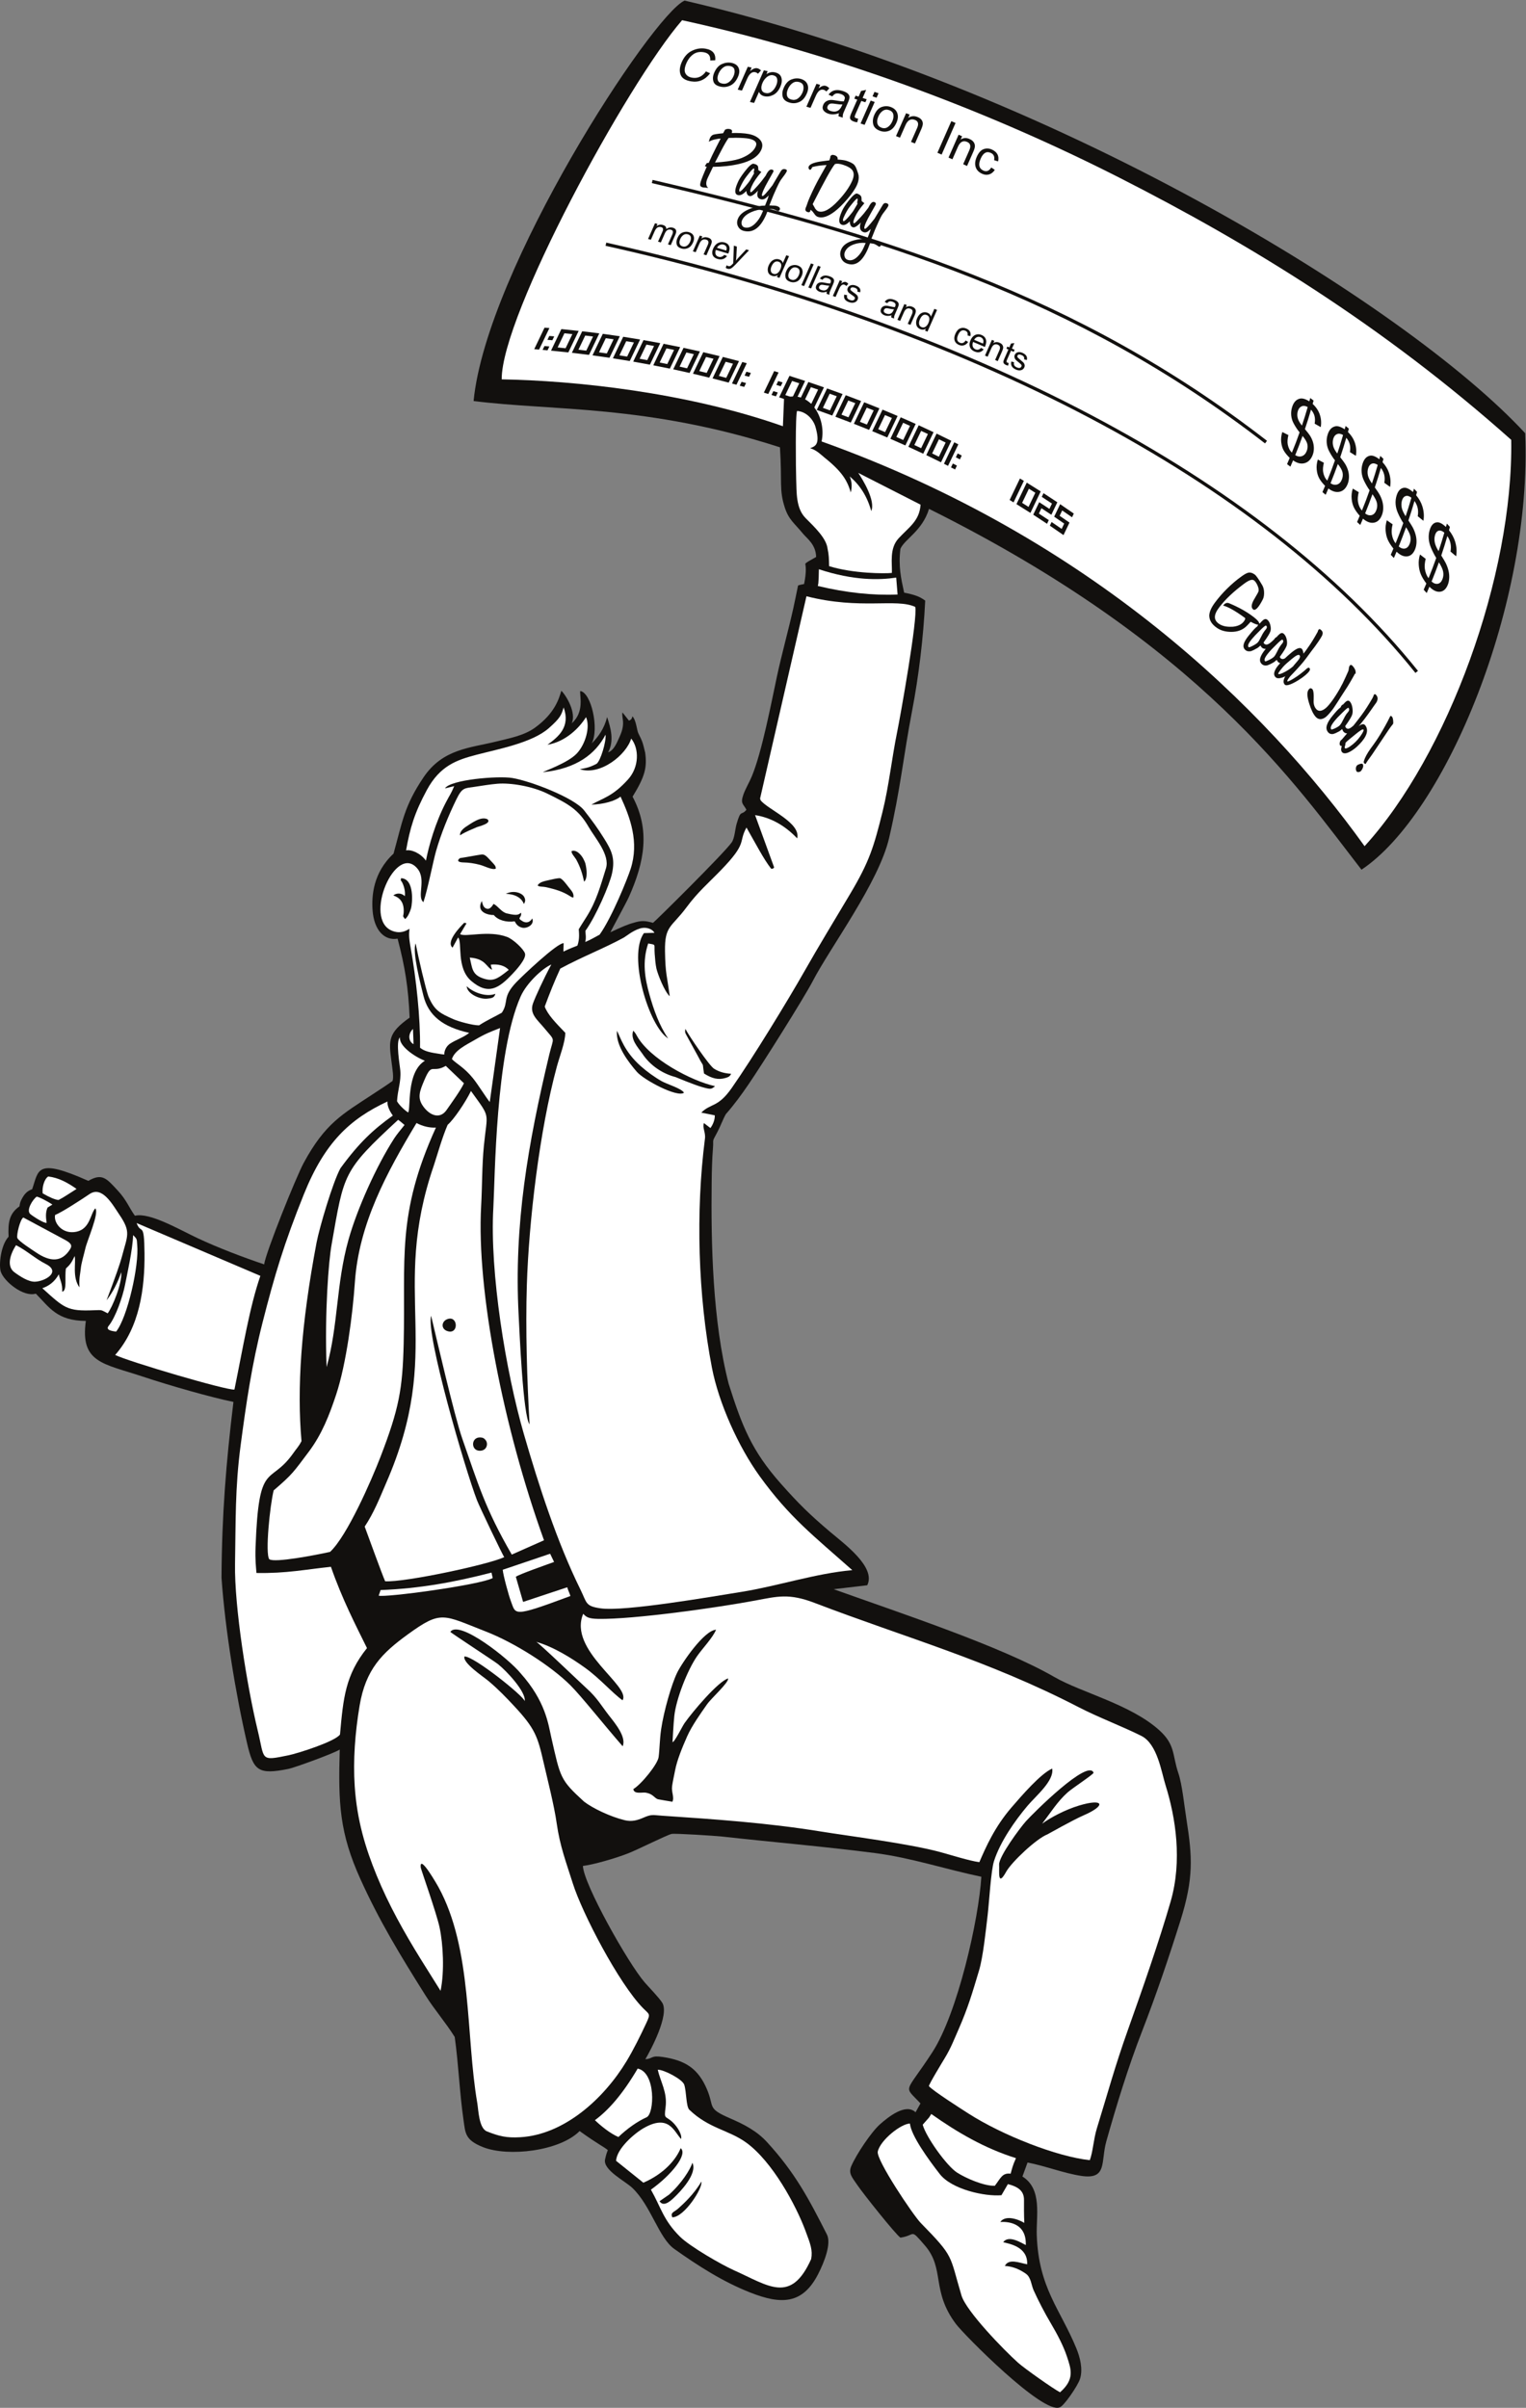 <?xml version="1.0" encoding="UTF-8" standalone="no"?>
<svg
   xmlns:dc="http://purl.org/dc/elements/1.1/"
   xmlns:cc="http://creativecommons.org/ns#"
   xmlns:rdf="http://www.w3.org/1999/02/22-rdf-syntax-ns#"
   xmlns:svg="http://www.w3.org/2000/svg"
   xmlns="http://www.w3.org/2000/svg"
   viewBox="0 0 614.6 969.52"
   height="969.52"
   width="614.6"
   xml:space="preserve"
   id="svg2"
   version="1.1"><rect x="0" y="0" width="614.6" height="969.52" fill="#808080" stroke="none"/><defs
     id="defs6" /><g
     transform="matrix(1.333,0,0,-1.333,0,969.52)"
     id="g10"><g
       transform="scale(0.1)"
       id="g12"><path
         id="path14"
         style="fill:#12100e;fill-opacity:1;fill-rule:evenodd;stroke:none"
         d="m 1949.85,1052.91 c 15.91,27.05 73.47,134.06 51.01,170.8 -11.39,17.42 -39.29,45.48 -53.18,61.54 -50.46,58.36 -185.02,298.01 -186.45,351.64 30.08,3.45 97.13,22.36 137.15,38.15 30.87,12.19 116.05,55.17 130.78,58.48 10,2.25 133.28,-5.8 151.23,-7.79 154.28,-17.1 308.86,-30.16 462.87,-49.96 109.53,-14.1 213.97,-49.12 321.78,-71.62 -7.71,-128.31 -71.8,-412.76 -148.17,-530.23 -83.91,-129.084 -88.1,-97.873 -35.75,-154.455 l -14.89,-26.731 c -29.38,28.27 -81.81,-13.546 -107.97,-36.777 -25.69,-22.812 -71.35,-91.008 -86.21,-125.867 -9.3,-21.797 1.97,-33.246 18.19,-57.043 18.98,-27.852 116.76,-150.481 130.3,-158.996 47.56,6.777 27.61,29.894 73.91,-23.653 61.13,-70.703 18.36,-136.308 93.5,-236.796 24.81,-33.164 263.3,-274.059 313.78,-252.207 11.75,2.676 54.73,64.668 61.47,86.164 9.3,29.668 -0.24,65.566 -10.99,91.796 -48.74,118.926 -114.25,182.157 -119.75,342.598 -2,57.977 17.2,138.914 -43.3,176.746 l 15.43,42.227 c 53.39,-10.145 108.49,-32.11 161.75,-40.274 80.49,-12.343 58.9,42.707 76.41,104.797 30.08,106.61 65.77,223.611 108,332.261 43.18,111.12 81.21,223.91 115.82,333.94 40.34,128.29 35.89,193.24 18.39,304.35 -6.84,43.44 -13.18,107.52 -24.78,141.44 -18.32,53.52 -8.47,84.71 -56.78,128.65 -86.55,78.7 -236.61,114.56 -317.2,161.12 -160.01,92.43 -460.12,191.43 -667.4,265.5 l 101.49,11.95 c 27.3,54.87 -69.69,125.27 -112.33,161.39 -61.87,52.43 -94.21,84.16 -148.31,145.05 -89.21,100.44 -117.87,175.4 -158,301.88 -48.8,189.61 -53.7,424.92 -51.41,610.95 0.41,33.22 1.27,69.15 3.84,100 2.6,31.23 -4.59,16.18 12.94,48.82 9.9,18.44 17.08,39.43 26.04,55 24.76,28.09 46.49,57.8 68.57,90.08 40.6,59.37 167.27,260.3 193.95,311.69 53.42,102.91 199.4,297.69 230.69,432.12 34.73,149.23 42.84,245.76 69.64,385.09 19.74,102.61 34.11,220.63 39.47,332.27 -17.47,12.84 -32.71,17.83 -63.68,24.04 -9.49,43.82 -17.58,79.67 -11.25,132.26 12.5,29.23 66.25,53.96 86.49,120.79 823.76,-410.2 1110.06,-836.78 1306.66,-1089.95 254.96,169.82 516.73,804.25 494.55,1318.43 -356.85,386.39 -1437.22,1051.36 -2539.79,1306.87 -98.52,-44.54 -598.66,-810.68 -637.48,-1209.64 240.37,-30.35 523.19,-10.13 925.66,-139.81 6.9,-106.68 -3.02,-127.03 14.5,-181.58 12.21,-37.45 28.28,-46.57 55.81,-80.05 11.1,-13.48 38.28,-31.9 38.95,-69.61 -21.12,-11.89 -29.67,-16.43 -32.69,-20.48 1.27,-8.32 4.04,-23 -3.63,-61.23 -6.75,-1.47 -11.36,-1.88 -18.23,-4.39 -3.46,-16.7 -10.89,-53.52 -14.75,-70.65 -15.59,-69.12 -34.32,-135.46 -48.93,-203.45 -17.14,-79.75 -45.35,-228.74 -76.11,-302.56 -6.76,-16.22 -19.47,-38.3 -25.19,-54.35 -10.31,-28.96 -0.17,-28.49 8.93,-46.46 -15.98,-19.78 -16.2,3.69 -29.68,-42.8 -4.62,-15.93 -5.79,-42.99 -14.78,-55.79 -23.43,-33.34 -235.22,-242.51 -237.78,-242.96 -23.8,6.58 -35.4,7.48 -59.33,-0.1 -16.38,-4.23 -35.41,-12.46 -69.42,-28.37 0.15,1.41 48.13,89.34 55.76,106.38 48.05,107.28 64.54,203.41 11.29,303.16 37,60.51 44.31,87.46 38.03,133.07 -7.59,31.6 -7.93,32.94 -20.67,58.51 -4.54,9.13 -6.21,39.1 -17.83,51.13 -1.88,-8.58 -4.19,-10.12 -10.43,-13.08 l -19.59,24.81 c -3.7,-16.72 10.62,-30.73 -8.18,-72.08 -7.76,-17.07 -17.25,-42.75 -35.27,-48.43 18.95,34.51 8,73.55 -3.01,106.56 -8.8,-35.4 -26.44,-59.11 -46.47,-79.66 22.98,43.96 -1.38,153.4 -34.64,158.39 -2.74,-12.77 13.89,-63.12 -25.93,-97.65 15.09,31.25 -16.92,84.88 -31.33,98.41 -6.69,-22.19 -18.39,-67.46 -80.08,-111.9 -33.46,-24.1 -79.2,-32.14 -115.73,-41.26 -80.15,-19.97 -162.19,-21.93 -220.49,-108.32 -58.77,-87.11 -64.36,-136.24 -90.66,-230.61 -61.66,-57.09 -66.28,-127.48 -63.41,-169.86 4.24,-62.81 37.07,-93.82 75.69,-86.87 22.31,-84.94 32.43,-146.79 36.4,-238.53 -65.82,-46.48 -63.05,-69.29 -55.2,-130.27 3.72,-28.86 7.42,-49.63 3.52,-61.03 -16.73,-12.08 -28.07,-19.32 -61.14,-41.06 -90.66,-59.58 -142.59,-87.06 -207.192,-206.36 -23.351,-43.13 -114.773,-270.68 -119.582,-306.63 -61.484,20.69 -137.468,49.32 -201.578,79.38 -53.699,25.18 -144.492,78.54 -188.906,67.5 -17.977,24.87 -24.891,47.02 -51.516,75.79 -34.25,37.02 -47.273,53.88 -89.23,29.57 -158.93,70.83 -149.602,32.28 -169.731,-25.31 -10.637,-3.77 -20,-9.44 -29.211,-25.47 -6.582,-11.46 -7.723,-16.57 -8.996,-26.14 -31.539,-22.28 -34.957,-49.38 -32.93,-91.75 -24.023,-25.49 -29.879,-86.19 -23.664,-105.6 9.34,-29.14 67.961,-77.72 105.922,-66.41 40.734,-41.2 63.582,-82.06 151.125,-82.39 -17.692,-127.06 52.832,-128.5 171.523,-168.05 83.105,-27.69 207.711,-63.1 274.422,-76.64 -22.27,-183.58 -35.063,-341.83 -36.035,-531.25 10.918,-156.46 42.707,-351.15 77.148,-499.51 19.356,-83.4 33.5,-96.31 125.567,-77.65 18.582,3.77 140.363,48.24 154.493,58.4 -4.79,-163.65 -0.63,-251.96 62.69,-391.86 56.62,-125.13 118.59,-227.21 196.24,-350.63 27.51,-43.73 60.87,-81.58 88.46,-125.79 11.59,-82.54 14.75,-169.44 26.46,-250.002 5.86,-40.285 4.08,-60.949 59.11,-82.758 76.03,-30.137 231.96,-12.148 291.77,48.606 57.44,-41.18 71.76,-46.328 85.21,-57.539 -1.87,-5.274 -4.6,-10.657 -8.33,-28.204 -6.79,-31.992 61.12,-65.546 82.67,-86.222 56.4,-54.121 79.71,-150.977 126.41,-184.063 72.36,-51.277 146.64,-99.121 229.91,-131.855 91.96,-36.153 157.26,-36.863 204.75,55.676 19.39,37.781 40.31,92.734 26.58,119.777 -55.17,108.727 -96.13,186.383 -180.94,279.019 -30.72,33.567 -68.96,53.379 -110.87,71.504 -71.82,31.047 -47.26,33.086 -70.55,87.903 -26.63,62.648 -64.9,87.288 -132.93,97.648 -37.83,5.75 -29.03,-4.95 -53.26,-6.75" /><path
         id="path16"
         style="fill:#ffffff;fill-opacity:1;fill-rule:evenodd;stroke:none"
         d="m 1515.82,6127.32 c 217.75,-3.77 556,-38.18 849.69,-141.59 l 3.4,84.38 c 76.2,28.71 129.25,-58.22 113.42,-130.38 813.92,-291.5 1338.01,-800.81 1640.6,-1222.56 250.54,274.27 449.67,815.98 443.06,1227.42 -389.28,346.81 -791.62,592.41 -1181.85,790.84 -369.89,188.1 -824.31,367.77 -1323.28,476.73 -166.45,-192.06 -546.25,-892.18 -545.04,-1084.84" /><path
         id="path18"
         style="fill:#ffffff;fill-opacity:1;fill-rule:evenodd;stroke:none"
         d="m 1403.22,2269.59 c 27.75,1.76 180.51,-120.76 182.19,-135.04 4.3,28.4 -55.34,91.73 -80.71,111.79 -12.55,9.93 -142.28,94.33 -144.04,97.55 26.37,38.07 178.42,-82.94 212,-124.78 76.2,-85.1 84.01,-154.7 93.09,-194.48 27.73,-121.44 26.03,-127.01 98.89,-193.47 25.87,-20.03 79.63,-45.85 123.21,-56.24 21.4,-5.11 38.64,0.17 55.23,7.33 26.19,11.31 27.48,8.34 57.67,6.32 159.09,-10.67 317,-21.55 475.07,-47.04 92.24,-14.88 269.18,-36.95 364.45,-62.65 33.42,-9 88.05,-26.59 118.71,-30.62 20.06,46.42 46.64,106.77 97.5,165.69 30.56,35.39 87.7,101.64 122.6,117.01 6.53,-36.94 -49.57,-82.77 -74.66,-112.52 -37.93,-44.98 -82.1,-107.92 -101.06,-166.58 -9.47,-29.28 -14.57,-123.75 -19.36,-164.05 -5.5,-46.18 -13.72,-126.03 -25.96,-166.79 -19.39,-64.57 -32.69,-111.41 -62.25,-178.63 -14.34,-32.57 -22.45,-54.77 -41.18,-85.85 -6.49,-10.78 -48.34,-79.384 -48,-84.852 11.28,-13.653 96.65,-68.125 119.14,-82.547 102.32,-65.625 267.81,-130.754 366.94,-141.016 9.53,24.98 11.23,63.191 21.33,95.965 32.69,106.125 54.75,187.93 93.72,297.23 44.02,123.49 95.19,269.9 129.37,388.72 35.2,122.35 15.22,252.49 -15.7,351.1 -12.39,39.55 -24.49,124.16 -72.96,148.5 -57.94,29.09 -129.35,55.69 -189.19,86.63 -275.03,142.19 -523.8,210.19 -797.97,315.09 -77.25,29.55 -111.65,19.88 -179.02,7.24 -115.53,-21.66 -368.25,-57.29 -474.57,-55.51 -30.57,0.51 -36.65,5.92 -45.63,15.41 -46.64,-110.79 145.58,-218.26 118.88,-261.27 -30.64,21.82 -68.06,65.52 -112.64,97.71 -41.77,30.17 -97.02,64.36 -148.08,78.78 7.84,-2.9 139.58,-129.34 152.95,-141.29 30.75,-27.45 45.07,-53.38 66.25,-80.42 20.2,-25.78 53.46,-65.81 41.96,-93.8 -59.98,69.04 -125.01,151.42 -157.77,184.13 -58.97,58.83 -168.51,128.72 -256.32,162.86 -129.21,50.2 -133.31,65.09 -235.53,-9.16 -77.3,-56.15 -126.91,-105.12 -145.29,-215.09 -13.82,-82.68 -19.88,-164.78 -14.77,-242.82 6.86,-104.5 33.02,-188.68 66.09,-269.5 36.48,-89.19 82.91,-171.77 133.22,-253.11 5.74,-9.27 60.05,-95.86 60.05,-95.89 12.19,58.66 7.79,141.21 -2.99,191.7 -9.13,42.76 -56.24,175.29 -56.83,180.44 -5.18,45.52 52.93,-57.79 53.3,-58.47 103.48,-188.74 82.18,-448.94 117.55,-652.999 3.42,-19.715 4.6,-75.625 28.85,-85.262 37.03,-14.707 58.91,-20.059 100.84,-17.676 132.43,7.547 252.39,115.703 321.27,229.727 20.96,34.71 41.81,76.83 59.44,114.64 13.88,29.75 9.67,25.88 -9.48,45.4 -73.81,75.22 -184.25,287.53 -212.48,377.36 -19.58,62.24 -38.74,111.57 -48.49,180.53 -7.87,55.63 -27.91,133.09 -39.81,185.07 -17.78,77.72 -25.47,101.82 -88.86,169.8 -24.42,26.2 -47.47,50.19 -76.69,74.95 -16.37,13.87 -79.6,55.22 -73.47,74.75 z m 628.32,-438.85 c -5.87,0.9 -42.38,7.06 -43.96,7.59 -10.36,3.47 -14.48,16.15 -36.35,19.85 -11.02,1.86 -35.37,-5.79 -37.72,10.79 24.28,14.34 73.56,75.17 76.42,96.62 3.29,24.61 3.06,53.34 7.66,84.33 8.03,54.08 30.84,134.38 48.29,170.45 14.16,29.27 81.47,128.22 117.58,129.98 -9.32,-23.59 -42.06,-57.63 -57.66,-80.38 -29.21,-42.63 -62.6,-128.08 -68.4,-179.65 -2.62,-23.21 -5.3,-80.37 -5.51,-79.56 5.84,-0.95 29.65,47.87 36.21,57.2 25.14,35.8 102.46,126.88 131.82,135.19 2.88,-11.76 -50.77,-59.71 -63.49,-77.88 -18.7,-26.7 -46.09,-65.01 -60.15,-96.79 -15,-33.86 -30.79,-72.26 -36.6,-103.26 -3.02,-16.11 -6.93,-32.24 -9.01,-47.52 -2.47,-18.11 7.41,-33.41 0.87,-46.96 z m 1117.15,-66.42 c 26.1,19.44 70.77,42.62 111.47,54.93 74.36,22.47 84.02,0.83 13.26,-29.85 -31.53,-13.66 -108.09,-56.97 -108.95,-57.29 -32.92,-12.72 -108.04,-83.43 -124.27,-112.65 -27.32,-49.21 -20.2,2.71 -21.51,20.74 -1.77,24.29 63.79,112.39 81.12,131.68 22.3,24.85 187.95,189.77 204.37,146.45 -1.37,-5.67 -63.5,-46.04 -78.55,-59.46 -30.61,-27.29 -52.24,-62.36 -76.94,-94.55" /><path
         id="path20"
         style="fill:#ffffff;fill-opacity:1;fill-rule:evenodd;stroke:none"
         d="m 2575.13,2530.26 c -116.53,103.44 -189.59,159.17 -279.59,283.53 -64.76,89.48 -123.86,221.29 -144.44,327.64 -42.26,218.45 -49.51,472.03 -21.14,692.51 2.42,18.83 -8.42,32.88 -3.15,46.87 l 19.56,-15.02 c 6.69,8.49 13.8,23.93 13.38,38.32 l -40.89,8.22 c 28.87,28.99 49.84,14.2 91.8,74.14 63.83,91.17 168.31,262.17 221,354.86 44.11,77.56 83.3,141.5 137.48,232.54 57.97,97.37 71.19,141.91 97.44,247.61 19.07,76.84 28.35,164.07 44.14,241 9.32,45.48 62.74,344.16 54.54,377.46 -57.59,26.85 -165,-9.37 -328.63,32.15 l -140.09,-610.74 1.53,-5.66 c 22.55,-28.24 122.11,-67.75 110.61,-114.93 -37.68,39.42 -80.05,62.97 -127.25,70.24 l 57.28,-157.17 c 1.17,-3.18 -7.31,-6.65 -9.37,-3.96 -22.81,29.78 -43.32,69.99 -73.93,123.65 -25.81,-46.59 5.1,-44.05 -78.01,-129.62 -37.52,-38.64 -68.66,-64.87 -102.97,-111.11 -45.69,-61.56 -66.42,-54.9 -65.19,-133.04 1.08,-69.02 6.03,-72.79 14.31,-135.86 -16.16,14.37 -36.42,67.04 -40.13,83.22 -2.83,12.3 -4.24,29.77 -5.36,44.88 -2.27,31 5.8,26.64 -19.61,31.24 -18.78,-55.67 -9.68,-106.17 3.58,-153.64 12.79,-45.8 29.61,-93.78 56.75,-133.18 -58.21,35.93 -122.57,249.34 -73.26,318.16 l 31.67,0.94 c -5.02,10.54 -23.74,19.28 -44.3,12.87 -22.05,-6.88 -41.75,-23.81 -48.23,-27.35 -59.51,-32.51 -124.46,-57.28 -191.8,-93.55 -17.84,-38.67 -31.34,-72.54 -47.01,-114.78 8.8,-24.2 32.36,-48.42 62.08,-79.18 0.07,-28.03 -16.81,-70.31 -25.41,-101.94 -52.74,-194.16 -84.72,-468.68 -90.72,-660.07 -4.17,-132.75 0.58,-287.86 8.25,-420.7 -19.82,24.59 -30.52,282.27 -33.02,329.41 -14.49,273.43 27.77,516.24 92.58,787.62 13.35,55.89 19.65,37.86 -15.49,80.3 -20.47,24.71 -44.88,42.56 -33.88,73.72 6.8,19.25 32.58,75.58 55.54,117.87 -25.76,-10.82 -74.34,-55.11 -92.75,-96.64 -76.03,-171.52 -77.35,-549.36 -82.46,-638.61 -11.14,-194.26 37.45,-493.89 92.17,-682.81 45.03,-155.42 99.69,-325.22 171.01,-469.99 19.89,-40.38 14.06,-50.05 60.92,-56.74 72.49,-10.37 332.82,34.94 426.09,49.83 108.68,17.37 224.41,56.06 334.37,65.49 z M 2209,4029.69 c -3.4,-7.3 -6.66,-9.65 -16.93,-12.67 -22.3,-6.56 -41.04,-1.52 -64.94,13.46 -6.55,41.74 2.32,11.85 -18.11,51.98 l -34.86,63.59 c -4.84,8.33 -4.83,10.71 -3.36,19.31 11.54,-22.13 72.34,-111.41 86.54,-120.31 16.43,-10.3 33.07,-14.17 51.66,-15.36 z m -142.45,-57.24 c -19.75,-15.38 -121.05,38.41 -142.49,63.27 -22.81,26.45 -64.33,78.19 -60.03,123.91 11.21,-20.93 21.87,-62.24 71.65,-106.64 18.15,-16.19 42.14,-33.73 64.08,-46 14.99,-8.39 60.73,-22.21 66.79,-34.54 z m 93.98,19.78 c -11.33,-9.12 -11.88,-10.43 -38.64,-2.92 -24.96,7 -80.82,30.44 -80.88,30.44 -36.71,9.46 -75.76,33.1 -100.81,71.48 -14.27,19.93 -36.17,43.56 -26.9,68.66 2.61,-3.25 5.35,-4.98 10.22,-14.09 37.86,-70.94 166.28,-138.07 237.01,-153.57" /><path
         id="path22"
         style="fill:#ffffff;fill-opacity:1;fill-rule:evenodd;stroke:none"
         d="m 1523.52,2569.75 c -3.11,2.11 -75.05,152.83 -82.14,171.17 -35.68,92.16 -155.43,503.61 -138.77,557.6 14.61,-60.99 70.5,-303.51 93.89,-370.33 48.3,-138.05 68.97,-211.15 149.76,-350.85 l 97.42,43.2 c -121.54,336.35 -204.39,752.36 -189.95,1009.57 3.33,59.18 2.36,121.52 8.24,181.61 10.35,105.9 22.01,81.01 -38.97,165.92 -17.12,-34.84 -52.45,-86.86 -70.48,-102.07 -16.22,-37.33 -30.14,-87.29 -41.63,-122.48 -134.03,-389.68 33.59,-552.72 -144.65,-960.63 -18.69,-43.5 -36.63,-89.14 -64.36,-130.57 10.66,-28.75 51.38,-141.31 61.77,-165.17 58.95,-3.77 315.08,50.99 359.87,73.03 z m -168,681.62 c -25.32,5.06 -23.04,33.03 -0.31,38.25 28.13,6.47 30.14,-44.23 0.31,-38.25 z m 93.28,-360.41 c -26.49,0.83 -26.03,40.73 1.74,40.25 7.95,-0.14 12.71,-2.62 17.06,-8.49 8.37,-11.26 2.85,-32.43 -18.8,-31.76" /><path
         id="path24"
         style="fill:#ffffff;fill-opacity:1;fill-rule:evenodd;stroke:none"
         d="m 1417.57,4153.25 c -79.09,17.65 -123.18,51.79 -138.21,112.23 -7.91,31.82 -34.45,133.16 -23.6,157.84 8.9,-45.59 30.05,-135.53 38.36,-159.14 18.12,-43.05 34.41,-51.36 76.4,-69.88 14.23,-6.27 57,-18.31 76.8,-18.39 24.23,15.79 43.24,23.86 68.88,38.2 22.25,33.19 -0.61,46.07 44.52,92.83 18.22,18.87 122.26,117.86 142.3,117.26 l -0.75,-25.43 c 22.96,11.08 32.49,13.8 42.22,17.96 7.6,20.61 4.53,40.4 4.17,49.6 5.49,9.49 7.8,12.33 24.08,38.4 29.48,47.23 41.29,91.78 58.1,145.51 12.68,40.53 -32.84,91.36 -52.21,124.84 -30.21,52.21 -59.68,69.08 -126.04,101.38 -43.84,21.34 -109.16,32.78 -149.82,29.32 -22.5,-1.91 -46.91,-6.04 -68.04,-9.19 -32,-4.77 -38.1,-1.48 -56.35,-38.98 -23.88,-49.04 -46.03,-103.05 -61.04,-155.65 -8.4,-29.47 -24.86,-114.34 -38.01,-153.87 -20.92,16.51 9.41,67.58 -17.85,100.99 -65.78,80.62 -166,-152.62 -76.68,-187.53 23.65,-9.25 39.84,-1.5 52.31,6.08 -0.86,-14.58 -3.19,-19.46 4.02,-59.76 16.13,-90.32 29.18,-208.38 27.95,-299.39 8.84,-7.08 18.5,-11.63 40.9,-15.79 21.53,-3.51 27.57,-4.73 32.53,-4.63 -0.67,6.51 2.59,21.6 15.85,31.71 19.66,13.19 42.42,19.66 59.21,33.48 z m 79.14,118.03 c -3.31,-12.96 -11.96,-13.15 -24.28,-14.69 -21.67,-2.7 -60.73,13.91 -62.45,37.66 18.91,-18.58 59.62,-34.12 86.73,-22.97 z m -285,349.15 c 41.98,-1.11 33.9,-79.19 30.2,-91.07 -2.91,-9.35 -9.53,-26.77 -18.16,-32.32 -8.95,11.34 -4.9,6.86 -4.08,19.68 2.08,32.74 -13.55,45.76 -31.31,51.64 8.46,7.13 23.88,8.8 34.71,-2.19 1.38,6.49 0.83,23.51 -7.43,40.45 -4.59,9.43 -5.85,3.63 -3.93,13.81 z M 1390,4750 c -0.76,5.97 1.65,13.97 15.69,24.48 20.51,13.34 47.28,33.51 66.99,24.14 14.7,-12.6 -27.6,-22.06 -31.48,-23.8 -10.32,-4.64 -35.24,-14.2 -51.2,-24.82 z m 108.02,-100.68 c -10.69,-4.99 -33.46,7.67 -47.27,11.35 -18.07,4.83 -34.33,7.15 -50.97,7.44 -8.61,0.16 -23.69,2.55 -9.99,13.04 22.68,3.34 47.4,8.36 64.62,10.84 10.44,1.51 16.47,-6.19 29.45,-20.03 11.18,-11.9 14.06,-14.4 14.16,-22.64 z m 30.39,-76.11 c 23.31,12.11 48.59,2.95 55.24,-9.09 4.79,-8.9 3.67,-14.53 -0.9,-21.56 -6.11,16.86 -23.57,29.63 -54.34,30.65 z m 204.01,-11.1 c -4.41,-0.03 -8.06,2.74 -11.03,4.66 -21.8,14.11 -45.14,20.44 -68.69,25.93 -14.67,3.43 -21.85,0.8 -28.3,5.62 4.65,10.3 20.06,13.31 34.55,16.5 9.37,2.06 24.09,5.91 33.21,5.65 8.01,-3.09 18.27,-17.25 25.45,-26.49 9.81,-12.63 17.07,-18.88 14.81,-31.87 z m -5.14,140.33 c 12.66,4.62 24.79,-7.56 31.86,-17.71 3.14,-4.48 8.48,-15.62 9.56,-20 3.84,-15.59 7.6,-44.78 -3.82,-54.83 -5.45,25.55 -11.78,44.73 -24.01,67.24 -3.85,6.59 -16.35,19.64 -13.59,25.3 z m -119.19,-203.53 c 7.95,-18.79 -16.32,-31.56 -30.71,-27.86 -13.24,3.42 -18.14,11.34 -22.28,19.13 -25.28,-3.81 -50.72,3.62 -63.22,19.07 -14.77,-0.64 -54.95,7.69 -36.14,42.3 2.84,-10.34 3.63,-15.41 9.41,-20.51 12.85,-8.91 20.56,3.08 26.18,11.78 13.76,-6.58 23.34,-24.64 40,-28.7 35.89,-8.76 35.56,-2.01 43.12,1.88 2.62,-17.29 -15.89,-13.8 6.02,-26.45 12.92,-6.33 22.71,0.62 27.62,9.36 z m -217.93,-47.37 c 15.03,-10.24 86.09,12.73 142.24,-8.6 18.16,-6.89 50.06,-36.69 53.91,-50.13 4.57,-15.91 -27.9,-50.78 -36.43,-59.84 -42.62,-45.3 -74.02,-66.97 -125.84,-23.06 -46.31,39.26 -26.33,118.14 -39.93,131.47 l -16.72,-30.66 c -21.03,17.37 22.22,62.15 35.31,75.16 l 6.87,-1.68 -19.41,-32.66" /><path
         id="path26"
         style="fill:#ffffff;fill-opacity:1;fill-rule:evenodd;stroke:none"
         d="m 999.844,2540.44 c -76.266,-7.96 -134.821,-20.36 -225.016,-18.68 -1.312,19.11 -4.183,37.93 -2.683,78.79 9.695,264.04 42.179,183.4 111.988,280.36 12.14,17.5 17.777,21.66 26.84,39.13 -14.082,158.01 -1.817,350.02 45.511,599.78 8.426,44.45 49.026,182.66 72.206,224.61 56.56,77.37 99.15,116.84 158.2,159.02 -11.51,16.09 -16.85,30.22 -16.31,42.48 -113.61,-53.03 -189.353,-123.51 -252.357,-279.91 -59.684,-148.15 -88.907,-245.98 -124.965,-387.76 -32.477,-127.67 -49.121,-241.59 -66.25,-371.08 -17.098,-129.21 -14.582,-229.69 -16.895,-357.47 -2.359,-130.07 36.782,-372.75 68.602,-504 21.59,-89.03 5.644,-92.62 93.504,-74.52 25.625,5.28 139.751,40.92 155.041,62.7 9.89,109.76 16,179.33 81.53,260.96 -33.48,68.04 -74.78,147.27 -108.946,245.59" /><path
         id="path28"
         style="fill:#ffffff;fill-opacity:1;fill-rule:evenodd;stroke:none"
         d="m 1317.03,3867.07 c -19.47,-0.71 -39,3.57 -58.63,13.86 -89.73,-149.34 -174.19,-303.72 -186.26,-482.04 -6.47,-95.52 -25.77,-245.43 -56.57,-338.44 -20.121,-60.78 -42.871,-119.68 -82.843,-172.74 -45.817,-60.83 -48.11,-67 -105.872,-116.43 -11.171,-44.83 -26.207,-191.14 -13.222,-208 15.949,-11.38 138.832,12.33 183.57,22.16 51.547,47.67 125.037,216.2 152.067,286.22 56.68,146.86 67.02,206.1 70.37,342.51 6.28,255.56 -22.61,388.92 97.39,652.9" /><path
         id="path30"
         style="fill:#ffffff;fill-opacity:1;fill-rule:evenodd;stroke:none"
         d="m 1987.4,1021.29 c 8.07,-36.602 29.44,-68.263 23.58,-113.313 -5.18,-39.825 -0.55,-23.141 23.87,-47.793 10.38,-10.469 26.66,-33.907 23.01,-48.262 -21.53,22.812 -36.67,76.574 -112.77,33.156 -29.44,-16.785 -81.95,-62.89 -83.59,-99.004 l 82.34,-66.094 c 64.84,28.036 99.89,72.325 112.71,104.364 22.42,-18.457 -27.85,-81.239 -89.89,-125.34 30.7,-54.258 37.46,-91.867 87.56,-141.797 30,-29.894 126.06,-85.07 162.74,-101.445 105.11,-46.914 172.56,-103.262 233.92,33.652 4.9,27.461 -2.08,44.797 -17.92,87.117 -27.92,74.582 -98.92,207.5 -178.78,264.934 -53.39,38.398 -112.07,41.922 -171.39,98.797 -10.11,9.699 -8.45,53.808 -15.38,75.636 -5.16,16.231 -61.02,45.652 -80.01,45.392 z m 131.69,-338.009 c 5.5,-18.164 -51.57,-107.871 -87.76,-107.832 -6.82,14.864 5.52,15.547 17.58,26.348 16.32,14.609 47.14,42.469 70.18,81.484 z m -26.99,56.895 c 15.71,-33.391 -37.02,-87.578 -55.43,-105.149 -13.76,-13.347 -32.81,-28.269 -43.9,-10.879 l 28.7,19.805 c 38.27,34.34 63.67,75.391 70.63,96.223" /><path
         id="path32"
         style="fill:#ffffff;fill-opacity:1;fill-rule:evenodd;stroke:none"
         d="m 3036.02,428.496 c 11.8,23.801 44.43,9.199 67.44,5.039 2.45,53.34 -54.71,62.059 -72.43,66.727 16.68,23.144 55.73,-2.617 68.28,-8.551 2.45,71.375 -61.26,70.613 -77.03,69.586 14.51,21.055 51.01,10.09 72.57,-2.645 -1.19,22.141 -1.08,53.098 -0.95,69.246 0.2,26.887 -17.04,39.817 -48.68,47.825 l -19.44,-33.547 c -50.46,-4.363 -150.25,17.578 -186.41,64.023 -33.27,42.735 -86.63,116.016 -90.09,152.375 -25.87,0.313 -89.32,-49.336 -97.21,-84.511 -5.48,-24.52 106.7,-192.051 130.07,-215.911 102.4,-104.511 85.84,-95.027 122.9,-218.894 14.2,-47.442 128.47,-165.195 171.08,-203.203 19.1,-17.043 105.99,-78.586 126.66,-89.16 44.84,39.191 33.66,69.415 20.67,108.535 -10.52,31.707 -29.19,67.351 -48.71,100.203 -17.89,30.097 -37.11,66.906 -51.79,99.472 -7.27,16.114 -7.62,38.829 -23.26,49.856 -24.65,17.402 -46.09,22.578 -63.67,23.535" /><path
         id="path34"
         style="fill:#ffffff;fill-opacity:1;fill-rule:evenodd;stroke:none"
         d="m 786.699,3419.25 -373.98,159.53 c 13.812,-37.39 22.949,8.78 23.914,-91.38 1.015,-106.81 -14.918,-223.28 -88.664,-307.1 40.129,-19.8 337.523,-107.63 360.367,-104.51 25.934,126.66 45.957,250.3 78.363,343.46" /><path
         id="path36"
         style="fill:#ffffff;fill-opacity:1;fill-rule:evenodd;stroke:none"
         d="m 1372.35,4898.55 -27.92,-6.78 c 16.09,26.45 160.5,38.52 203.78,31.32 54.43,-9.05 187.02,-59.57 216.79,-97.91 25.16,-32.4 39.73,-51.95 60.82,-85.69 22.03,-35.25 33.37,-58.9 23.29,-104.78 -7.51,-34.19 -48,-128.34 -80.26,-173.08 -0.2,-9.4 3.18,-19.58 -0.65,-33.84 13.01,5.24 29.17,14.14 43.53,22.19 37.4,52.42 84.22,169.34 93.62,198.38 26.33,81.33 -1.27,155.28 -30.46,218.65 -16.93,-13.95 -52.43,-23.38 -88.05,-24.36 35.74,20.4 63.66,24.23 110.49,75.85 34.73,38.3 33.72,94.05 9.76,123.74 -14.21,-48.45 -92.67,-112.81 -155.32,-92.55 21.11,3.75 31.46,6.24 50.63,16.3 11.98,8.3 29.64,67.1 27.18,87.95 -30.18,-57.81 -87.07,-102.65 -189.07,-113.35 1.69,2.87 74.74,27.35 102.25,56.58 25.93,27.54 41.19,79.69 27.88,109.85 -20.48,-32.98 -62.14,-74.49 -116.57,-83.47 33.04,23.83 70.2,54.03 48.88,112.72 -6.77,-22.79 -9.84,-31.94 -45.21,-62.97 -50.52,-44.33 -154.04,-63.14 -219.44,-80.37 -57.69,-15.2 -108.79,-32.47 -148.52,-105.95 -37.24,-68.86 -50.83,-114.56 -62.85,-182.46 16.34,3.08 43.85,-8.63 60.06,-31.06 8.47,44.74 28.58,115.09 60.11,175.75 13.67,26.31 14.42,23.76 25.25,49.34" /><path
         id="path38"
         style="fill:#ffffff;fill-opacity:1;fill-rule:evenodd;stroke:none"
         d="m 366.391,3430.29 c -11.313,-32.59 -25.911,-61.1 -44.36,-84.8 27.207,71.74 41.133,111.87 46.371,132.04 16.407,63.13 28.262,73.51 -7.281,125.89 -20.57,30.31 -52.016,88.99 -90.625,62.91 -24.898,-16.82 -82.808,-54.65 -104.016,-63.18 -5.121,-22.73 21.098,-59.65 64.325,-50.61 41.402,8.64 41.914,53.78 57.004,70.6 13.074,-12.53 -24.645,-97.18 -29.918,-121.03 -3.95,-17.86 -12.383,-43.96 -13.911,-62 -1.031,-12.1 -5.828,-28.07 -3.765,-55.64 -22.617,30.11 -10.082,75.87 -14.586,94.67 -9.543,-20.55 -14.5,-26.61 -26.406,-37.66 -4.473,-27 4.355,-67.09 -11.293,-70.13 0.976,25.45 -6.821,35.04 -10.231,52.58 -12.683,-22.61 -29.894,-35.28 -49.816,-41.99 66.48,-60.02 74.496,-69.83 155.359,-66.59 27.863,1.11 21.285,1.12 42.071,-9.3 13.691,17.22 44.078,90.42 41.078,124.24" /><path
         id="path40"
         style="fill:#ffffff;fill-opacity:1;fill-rule:evenodd;stroke:none"
         d="m 986.75,3143.74 c 35.51,126.07 28.43,250.49 66.36,385.28 25.87,91.98 83.45,221.04 137.98,305.51 6.76,10.48 18.89,25.47 31.14,40.49 -9.21,8.34 -13.52,11.31 -19.25,15.68 -167.96,-155.37 -163.16,-161.02 -200.93,-375.91 -9.245,-50.75 -21.386,-204.86 -15.3,-371.05" /><path
         id="path42"
         style="fill:#ffffff;fill-opacity:1;fill-rule:evenodd;stroke:none"
         d="m 3069.67,754.141 c -94.26,29.406 -177.24,77.781 -255.9,133.425 -10,-15.293 0.28,-2.742 -25.92,-32.39 10.28,-37.852 72.86,-124.817 103.77,-144.582 27.45,-17.559 81.36,-40.867 114.07,-39.942 17.63,22.727 22.35,39.825 47.91,36.563 3.92,14.172 5.67,24.074 16.07,46.926" /><path
         id="path44"
         style="fill:#ffffff;fill-opacity:1;fill-rule:evenodd;stroke:none"
         d="m 1926.68,1024.7 c -46.75,-79.419 -89.17,-126.391 -129.19,-155.833 16.34,-15.801 45.23,-39.836 70.89,-50.898 26.49,25.183 57.02,47.058 85.2,59.66 24,10.738 28.32,135.751 -26.9,147.071" /><path
         id="path46"
         style="fill:#ffffff;fill-opacity:1;fill-rule:evenodd;stroke:none"
         d="m 1510.92,4167.89 c -29.89,-11.66 -44.53,-17.17 -77.3,-36.32 -24.13,-14.09 -60.03,-30.71 -68.21,-57.52 12.5,-13.39 37.48,-25.34 63.7,-57.98 15.89,-19.78 38.36,-56.54 50.66,-71.78 l 31.15,223.6" /><path
         id="path48"
         style="fill:#ffffff;fill-opacity:1;fill-rule:evenodd;stroke:none"
         d="m 1713.78,2478.6 -133.29,-44.24 -21.92,75.72 c 4.84,6.08 100.5,39.36 115.54,44.99 l -11.98,24.84 -143.18,-48.45 c 1.08,-15.76 18.6,-79.21 23.86,-92.72 16.7,-42.85 1.76,-53.15 180.66,13.47 -3.3,10.69 -6.18,14.95 -9.69,26.39" /><path
         id="path50"
         style="fill:#ffffff;fill-opacity:1;fill-rule:evenodd;stroke:none"
         d="m 1401.78,4001.02 -54.89,52.53 c -42.57,-24.08 -41.09,12.81 -64.7,-42.91 -14.33,-33.8 -22.12,-53.53 -3.64,-79.29 20.3,-28.33 50.89,-39.51 70.57,-11.31 15.55,22.27 42.47,59.32 52.66,80.98" /><path
         id="path52"
         style="fill:#ffffff;fill-opacity:1;fill-rule:evenodd;stroke:none"
         d="m 194.828,3528.85 -124.344,66.67 c -9.758,-5.46 -21.375,-53.31 -17.996,-62 3.797,-9.72 46.375,-36.64 56.825,-43.73 41.726,-28.36 77.308,-30.45 102.605,10.15 7.738,12.42 1.043,19.18 -17.09,28.91" /><path
         id="path54"
         style="fill:#ffffff;fill-opacity:1;fill-rule:evenodd;stroke:none"
         d="m 48.414,3511.88 c -20.102,-31.24 -27.523,-65.04 -4.902,-81.77 17.559,-12.99 42.418,-28.88 61.597,-28.52 29.676,0.58 81.321,29.2 33.094,53.59 -31.543,15.96 -57.945,40.74 -89.789,56.7" /><path
         id="path56"
         style="fill:#ffffff;fill-opacity:1;fill-rule:evenodd;stroke:none"
         d="m 350.844,3250.89 c 34.094,42.04 70.023,200.86 63.672,261.93 -1.582,15.25 1.55,16.63 -12.442,29.43 -0.789,-42.18 -18.273,-119.34 -24.5,-151.19 -6.519,-33.34 -27.758,-96.49 -49.328,-122.99 -9.769,-12.01 7.899,-15.48 22.598,-17.18" /><path
         id="path58"
         style="fill:#ffffff;fill-opacity:1;fill-rule:evenodd;stroke:none"
         d="m 1537.09,4343.41 c -12.73,14.32 -33.4,18 -53.91,16.01 -0.2,-5.65 2.24,-9.17 3.45,-15.38 -17.14,6.67 -18.63,33.38 -67.27,36.6 7.24,-29.64 6.19,-50.34 37.35,-61.77 32.29,-11.85 44.56,-4.01 80.38,24.54" /><path
         id="path60"
         style="fill:#ffffff;fill-opacity:1;fill-rule:evenodd;stroke:none"
         d="m 1283.71,4068.97 c -32.15,12.61 -78.91,45.41 -75.21,70.7 -13.77,-11.93 -0.14,-85.02 1.03,-100.81 2.54,-34.24 -7.9,-56.54 -9.93,-92.11 5.29,-10.86 25.33,-29.42 33.75,-33.92 8.22,12.84 -6.19,121.65 50.36,156.14" /><path
         id="path62"
         style="fill:#ffffff;fill-opacity:1;fill-rule:evenodd;stroke:none"
         d="m 1488.68,2506.46 -3.7,16.48 c -112.85,-29.2 -217.14,-48.21 -335.06,-52.76 l -5.72,-16.81 c 15.83,-6.86 305.41,31.84 344.48,53.09" /><path
         id="path64"
         style="fill:#ffffff;fill-opacity:1;fill-rule:evenodd;stroke:none"
         d="m 231.293,3681.86 c -28.086,19.74 -54.695,33.93 -85.551,37.62 -12.152,-7.82 -18.969,-32.64 -16.824,-51 20.687,-12.11 38.285,-19.49 48,-20.03 16.555,8.53 25.215,15.15 54.375,33.41" /><path
         id="path66"
         style="fill:#ffffff;fill-opacity:1;fill-rule:evenodd;stroke:none"
         d="m 140.891,3579.64 c -2.649,16.59 -3.45,32.33 2.843,45.97 l 14.661,9.07 c -10.907,7.34 -39.157,22.84 -47.532,23.83 -12.074,-8.36 -32.75,-41.34 -19.14,-52.7 9.422,-7.86 42.375,-28.81 49.168,-26.17" /><path
         id="path68"
         style="fill:#ffffff;fill-opacity:1;fill-rule:evenodd;stroke:none"
         d="m 1247.89,4165.14 c -15.48,-14.63 -14.7,-36.89 1.47,-46.08 0.3,7.73 -1.85,45.15 -1.47,46.08" /><path
         id="path70"
         style="fill:#ffffff;fill-opacity:1;fill-rule:evenodd;stroke:none"
         d="m 2781.41,5748.78 -188.26,95.98 c 13.1,-19.59 53,-84.23 39.22,-115.28 -11.91,43.44 -33.6,78.31 -65.14,104.57 6.67,-15.03 7.59,-31.19 3.36,-48.37 -11,36.19 -25.43,62.21 -80.3,106.05 -8.91,7.12 -22.75,21.91 -42.77,27.72 17.93,5.91 30.82,13.69 16.32,64.36 -5.89,20.54 -26.03,45.9 -55.36,48.03 -5.81,-7.71 -3.89,-178.48 -2.92,-205.61 1.47,-40.3 -1.05,-88.48 28.62,-118.17 27.66,-27.67 63,-61.21 66.3,-92.75 3.92,-17.83 4.11,-29.09 4.6,-52.25 72.97,-22.7 168.55,-22.71 189.6,-20.48 1.41,28.53 -8.19,73.74 20.26,104.43 31.66,34.16 63.2,52.83 66.47,101.77" /><path
         id="path72"
         style="fill:#ffffff;fill-opacity:1;fill-rule:evenodd;stroke:none"
         d="m 2711.95,5477.38 -4.17,51.07 c -51.38,-7.59 -128.13,-9.46 -233.58,25.23 -0.38,-8.6 -0.21,-45.34 -3.51,-50.39 85.56,-20.49 165.99,-29.14 241.26,-25.91" /><path
         id="path74"
         style="fill:#12100e;fill-opacity:1;fill-rule:evenodd;stroke:none"
         d="m 1971.69,6729.79 c 343.31,-80.04 663.92,-165.91 970.42,-287.32 306.62,-121.46 599.12,-278.49 886.03,-500.78 l -6.05,-7.85 c -286.07,221.64 -577.78,378.23 -883.64,499.39 -305.99,121.2 -626.15,206.96 -969.02,286.89 l 2.26,9.67" /><path
         id="path76"
         style="fill:#12100e;fill-opacity:1;fill-rule:evenodd;stroke:none"
         d="m 1831.75,6540.36 c 545.24,-121.49 1043.56,-298.6 1464.72,-520.71 412.82,-217.7 751.58,-478.67 987.8,-772.9 l -7.73,-6.22 c -235.35,293.16 -573.05,553.27 -984.7,770.35 -420.41,221.71 -917.89,398.52 -1462.23,519.81 l 2.14,9.67" /><path
         id="path78"
         style="fill:#12100e;fill-opacity:1;fill-rule:evenodd;stroke:none"
         d="m 2133.03,7057.46 c 4.19,-1.87 8.37,-3.76 12.54,-5.66 -7.72,-10.12 -16.49,-17.17 -26.1,-21.18 -9.61,-4.01 -20.2,-5.05 -31.77,-3.12 -17.15,2.84 -27.68,9.63 -31.56,20.57 -1.95,5.48 -2.63,11.33 -1.96,17.56 0.67,6.21 2.5,12.86 5.6,19.88 3.55,8.07 7.89,14.95 12.91,20.66 5.01,5.71 11.01,10.18 17.7,13.5 13.36,6.62 27.1,8.85 41,6.52 21.89,-3.69 31.74,-15.48 29.54,-35.09 -5.09,-0.15 -10.06,-0.33 -15.03,-0.47 1.19,14.08 -5.39,22.39 -19.59,24.76 -12.59,2.09 -23.13,-0.03 -31.9,-6.39 -8.69,-6.3 -15.37,-14.88 -20.12,-25.66 -6.09,-13.83 -7.2,-24.38 -3.45,-31.55 3.82,-7.27 10.68,-11.64 20.52,-13.28 16.74,-2.78 30.61,3.47 41.67,18.95 z m 25.13,-3.31 c -4.39,-9.96 -5.18,-19.02 -2.6,-27.16 2.57,-8.11 10.03,-13.33 22.47,-15.77 10.01,-1.96 19.73,-0.68 29.18,3.94 9.42,4.61 16.93,13.22 22.51,25.89 4.7,10.66 5.24,19.81 1.69,27.56 -3.57,7.76 -10.77,12.67 -21.59,14.81 -9.22,1.82 -18.79,0.64 -28.47,-3.57 -9.71,-4.22 -17.5,-12.78 -23.19,-25.7 z m 13.27,-2.5 c 3.35,7.59 8.04,13.58 13.98,17.9 5.89,4.27 12.64,5.68 20.16,4.2 7.72,-1.51 12.23,-5.23 13.49,-11.16 1.26,-5.91 0.32,-12.38 -2.75,-19.34 -3.42,-7.77 -8.06,-13.83 -13.99,-18.16 -5.94,-4.34 -12.58,-5.8 -20.09,-4.32 -7.22,1.42 -11.71,4.91 -13.49,10.43 -1.76,5.48 -0.89,12.32 2.69,20.45 z m 57.51,-49.22 c 5.08,11.53 10.16,23.06 15.24,34.59 5.07,11.51 10.15,23.04 15.23,34.57 3.77,-0.84 7.64,-1.68 11.52,-2.52 -1.54,-3.51 -3.08,-7 -4.62,-10.48 8.41,6.96 15.54,9.8 21.6,8.47 4.27,-0.93 8.06,-3.22 11.4,-6.76 -3.08,-3.27 -6.17,-6.59 -9.14,-9.87 -2.32,2.4 -5.12,3.96 -8.2,4.63 -9.63,2.11 -17.7,-4.31 -24.25,-19.19 -2.66,-6.04 -5.33,-12.1 -7.99,-18.14 -2.65,-6.02 -5.31,-12.05 -7.97,-18.09 -4.28,0.93 -8.55,1.86 -12.82,2.79 z m 36.87,-37.22 c 4.15,-0.96 8.4,-1.94 12.66,-2.91 2.46,5.58 4.93,11.18 7.4,16.79 2.45,5.59 4.93,11.22 7.41,16.82 2.47,-6.99 7.71,-11.43 15.79,-13.35 8.58,-2.04 17.38,-0.85 26.66,3.63 9.25,4.47 16.64,12.81 22,24.98 4.4,10 5.48,19.09 3.2,27.29 -2.27,8.17 -8.62,13.59 -19.07,16.08 -9.06,2.16 -17.81,0.36 -26.32,-5.36 1.32,2.98 2.64,6 3.96,8.97 -3.86,0.89 -7.72,1.78 -11.58,2.66 -7.02,-15.93 -14.03,-31.86 -21.06,-47.81 -7.02,-15.93 -14.03,-31.86 -21.05,-47.79 z m 38.19,58.01 c 3.3,7.49 7.94,13.44 13.89,17.95 5.97,4.5 12.25,6.03 18.66,4.5 6.4,-1.53 10.23,-5.2 11.5,-10.97 1.26,-5.79 0.27,-12.5 -3.13,-20.23 -3.46,-7.84 -8.11,-13.92 -13.77,-18.15 -5.7,-4.26 -11.86,-5.65 -18.66,-4.03 -6.4,1.53 -10.22,5.14 -11.6,10.76 -1.38,5.66 -0.34,12.35 3.11,20.17 z m 64.01,-15.17 c 5.7,12.92 13.28,21.25 22.88,25 9.47,3.69 18.72,4.43 27.7,2.03 10.61,-2.83 17.59,-8.31 20.98,-16.43 3.39,-8.12 2.74,-17.5 -1.96,-28.17 -5.58,-12.67 -13,-21 -22.32,-25.21 -9.32,-4.21 -18.76,-4.98 -28.51,-2.38 -11.99,3.19 -19.26,8.94 -21.72,17.46 -2.45,8.5 -1.43,17.74 2.95,27.7 z m 12.89,-3.36 c -3.58,-8.14 -4.55,-15.06 -2.85,-20.82 1.71,-5.78 6.03,-9.58 12.94,-11.44 7.31,-1.96 13.91,-0.92 19.72,3.23 5.77,4.11 10.43,10.08 13.86,17.85 3.05,6.95 3.94,13.5 2.77,19.65 -1.16,6.11 -5.51,10.25 -13.01,12.26 -7.3,1.96 -13.92,0.9 -19.7,-3.19 -5.77,-4.07 -10.38,-9.96 -13.73,-17.54 z m 55.52,-53.76 c 4.17,-1.16 8.33,-2.34 12.49,-3.54 2.66,6.04 5.31,12.07 7.97,18.09 2.66,6.04 5.32,12.1 7.99,18.14 6.55,14.88 14.48,21.01 23.76,18.32 3.08,-0.89 5.7,-2.62 8.05,-5.2 2.93,3.2 5.99,6.42 9.03,9.6 -3.23,3.81 -6.92,6.31 -11.08,7.52 -5.9,1.7 -12.97,-0.77 -21.13,-7.43 1.54,3.49 3.08,6.97 4.61,10.46 -3.76,1.11 -7.55,2.15 -11.23,3.2 -5.08,-11.53 -10.16,-23.06 -15.22,-34.57 -5.08,-11.53 -10.16,-23.06 -15.24,-34.59 z m 98.42,-19.66 c -11.29,-4.11 -21.68,-4.69 -31.17,-1.77 -6.82,2.09 -11.99,5.41 -15.41,10.03 -3.48,4.67 -3.8,10.4 -0.8,17.22 2.01,4.58 4.97,8.06 8.81,10.37 3.86,2.32 8.03,3.68 12.34,4.03 4.39,0.36 10.07,-0.15 17.01,-1.45 10.46,-1.95 18.34,-2.88 23.72,-2.77 2,4.53 3.08,7.86 3.27,9.9 0.21,2.07 -0.64,4.27 -2.61,6.68 -1.92,2.35 -5.47,4.4 -10.54,5.98 -4.98,1.55 -9.4,1.95 -13.19,1.23 -3.81,-0.72 -7.68,-3.61 -11.53,-8.63 -3.81,1.76 -7.61,3.48 -11.42,5.22 9.29,13.21 23.4,17.05 42.21,11.28 7.87,-2.41 13.44,-5.33 16.64,-8.71 3.2,-3.38 4.73,-6.94 4.56,-10.67 -0.16,-3.69 -1.71,-8.85 -4.64,-15.5 -4.48,-10.14 -8.92,-20.32 -13.32,-30.46 -2.14,-4.96 -3.01,-10.08 -2.41,-15.37 -4.31,1.35 -8.6,2.72 -12.9,4.1 -0.16,2.82 0.31,5.9 1.38,9.29 z m 10.45,26.45 c -0.63,-1.41 -1.25,-2.82 -1.87,-4.24 -6.71,-15.22 -17.62,-20.44 -32.76,-15.77 -9.78,3.02 -13.11,8.09 -9.91,15.33 1.05,2.42 3,4.44 5.73,6.1 2.79,1.7 8.43,1.81 16.74,0.41 9.43,-1.58 16.8,-2.17 22.07,-1.83 z m 47.51,-42.99 c -0.96,-3.64 -1.91,-7.27 -2.76,-10.95 -3.81,0.48 -7,1.17 -9.66,2.04 -3.9,1.29 -6.82,2.86 -8.89,4.8 -2.01,1.88 -3.17,4.19 -3.42,6.84 -0.25,2.63 1.31,7.66 4.59,15.11 2.92,6.64 5.83,13.25 8.75,19.88 2.92,6.63 5.83,13.24 8.75,19.87 -3.05,0.99 -6,1.94 -8.96,2.89 1.34,3.05 2.68,6.08 4.02,9.11 2.96,-0.94 5.92,-1.89 8.96,-2.89 2.52,5.7 5.02,11.4 7.54,17.12 5.04,1.05 10.14,2 15.29,3.04 -3.55,-8.05 -7.1,-16.12 -10.65,-24.16 4.09,-1.34 8.18,-2.7 12.27,-4.04 -1.33,-3.03 -2.68,-6.09 -4.02,-9.12 -4.09,1.34 -8.17,2.71 -12.26,4.05 -2.97,-6.75 -5.95,-13.5 -8.92,-20.24 -2.96,-6.72 -5.95,-13.49 -8.9,-20.21 -1.56,-3.54 -2.32,-6.15 -2.13,-7.8 0.19,-1.69 1.74,-3 4.78,-3.98 1.43,-0.47 3.28,-0.96 5.62,-1.36 z m 43.43,67.47 c 1.99,4.49 3.96,8.98 5.94,13.47 4.06,-1.41 8.14,-2.79 12.22,-4.16 -1.97,-4.49 -3.96,-8.97 -5.93,-13.47 -4.08,1.37 -8.16,2.75 -12.23,4.16 z m -36.11,-81.99 c 4.08,-1.39 8.15,-2.77 12.23,-4.16 5.07,11.51 10.15,23.06 15.22,34.57 5.07,11.51 10.16,23.07 15.24,34.59 -4.08,1.37 -8.16,2.75 -12.22,4.16 -5.08,-11.53 -10.16,-23.06 -15.23,-34.57 -5.08,-11.53 -10.16,-23.06 -15.24,-34.59 z m 41.37,25.67 c 5.69,12.92 13.26,20.96 22.52,24.15 9.24,3.19 18.3,3.21 26.93,0.07 10.15,-3.67 16.85,-9.75 20.01,-18.36 3.19,-8.63 2.43,-18.26 -2.28,-28.93 -5.58,-12.67 -12.87,-20.78 -21.88,-24.45 -9.04,-3.68 -18.24,-3.83 -27.65,-0.45 -11.66,4.18 -18.56,10.69 -20.78,19.6 -2.22,8.94 -1.25,18.41 3.13,28.37 z m 12.47,-4.35 c -3.59,-8.14 -4.57,-15.26 -3.06,-21.27 1.55,-6.08 5.68,-10.36 12.46,-12.8 7.03,-2.54 13.34,-1.85 19.06,1.99 5.71,3.84 10.23,9.65 13.66,17.41 3.06,6.95 4.1,13.68 3.06,20.04 -1.06,6.42 -5.22,10.93 -12.46,13.55 -7.05,2.54 -13.43,1.92 -19.11,-1.85 -5.7,-3.79 -10.27,-9.48 -13.61,-17.07 z m 53.2,-59.49 c 4.03,-1.5 8.03,-3.04 12.02,-4.59 2.78,6.29 5.55,12.58 8.32,18.87 2.77,6.29 5.55,12.6 8.32,18.89 6.7,15.22 16.23,20.55 28.79,15.67 9.77,-3.79 11.85,-11.94 6.4,-24.31 -3.08,-7 -6.17,-14.02 -9.26,-21.02 -3.07,-6.99 -6.17,-14.01 -9.25,-21 3.98,-1.6 7.97,-3.16 11.97,-4.73 3.12,7.08 6.24,14.17 9.36,21.25 3.12,7.07 6.25,14.18 9.37,21.27 2.94,6.68 4.62,12.11 4.95,16.18 0.34,4.14 -0.79,8.11 -3.33,11.98 -2.54,3.86 -6.93,7.02 -13.25,9.48 -9.77,3.79 -18.98,2.91 -27.44,-2.71 1.43,3.26 2.88,6.54 4.32,9.82 -3.64,1.38 -7.27,2.79 -10.83,4.12 -5.08,-11.54 -10.16,-23.07 -15.22,-34.58 -5.08,-11.53 -10.16,-23.06 -15.24,-34.59 z m 125.14,-50.25 c 7,15.91 14,31.81 21.02,47.72 6.99,15.88 14.01,31.81 21.01,47.72 4.22,-1.8 8.43,-3.63 12.74,-5.47 -7.01,-15.91 -14.03,-31.84 -21.03,-47.75 -7,-15.88 -14.01,-31.81 -21.02,-47.72 -4.3,1.87 -8.52,3.67 -12.72,5.5 z m 33.54,-14.59 c 3.93,-1.73 7.85,-3.45 11.77,-5.18 2.78,6.29 5.53,12.55 8.3,18.84 2.78,6.3 5.54,12.59 8.32,18.9 6.7,15.2 16.06,20.12 28.31,14.55 9.53,-4.33 11.52,-12.67 6.07,-25.04 -3.08,-7 -6.17,-14.02 -9.25,-21.01 -3.09,-6.99 -6.16,-13.99 -9.25,-20.99 3.89,-1.82 7.77,-3.64 11.64,-5.48 3.12,7.09 6.24,14.17 9.37,21.26 3.1,7.07 6.24,14.18 9.36,21.26 2.94,6.68 4.63,12.15 4.99,16.28 0.37,4.22 -0.66,8.37 -3.12,12.45 -2.44,4.06 -6.73,7.45 -12.91,10.26 -9.53,4.33 -18.55,3.9 -26.9,-1.48 1.43,3.26 2.87,6.54 4.32,9.82 -3.54,1.61 -7.09,3.17 -10.56,4.7 -5.07,-11.53 -10.15,-23.06 -15.23,-34.56 -5.08,-11.53 -10.16,-23.07 -15.23,-34.58 z M 2995,6767.22 c 3.54,-2.34 7.07,-4.72 10.71,-7.11 -4.72,-7.25 -10.59,-11.91 -17.57,-13.92 -7.11,-2.04 -14.33,-1.12 -21.85,2.56 -9.69,4.71 -15.97,11.49 -18.63,20.52 -2.62,8.91 -1.45,18.98 3.48,30.17 5.54,12.58 12.53,20.37 21.07,23.37 8.45,2.96 17.18,2.37 25.95,-1.93 15.32,-7.51 21.13,-19.29 17.49,-35.24 -4.03,1.23 -8.05,2.51 -12.07,3.76 2.07,10.39 -1.06,17.65 -9.22,21.62 -13.09,6.36 -23.54,0.7 -31.3,-16.91 -7.8,-17.71 -5.31,-29.62 7.33,-35.77 9.79,-4.76 18.02,-1.88 24.61,8.88" /><path
         id="path80"
         style="fill:#12100e;fill-opacity:1;fill-rule:evenodd;stroke:none"
         d="m 3888.71,5871.25 c 2.61,6.26 5.37,12.5 8.01,18.84 -7.87,7.66 -14,15.15 -17.99,22.18 -4.1,7.2 -6.56,15.57 -7.7,25.42 -1.13,9.88 0.02,20 3.35,30.52 6.08,-3.06 12.23,-6.14 18.37,-9.23 -2.7,-11.5 -3.4,-20.93 -1.96,-28.34 2.02,-10.43 6.26,-18.71 12.55,-24.54 4.05,10.01 8.13,20.01 11.99,30.15 3.89,10.22 7.54,20.55 11.24,30.91 -6.24,7.47 -12.16,16.42 -17.78,26.75 -4.18,7.67 -6.7,15.74 -7.52,24.36 -0.84,8.57 0.14,16.88 2.65,25.02 4.48,14.59 12.2,23.16 23.4,25.79 7.45,1.74 17.05,-0.91 28.65,-8.14 0.91,3.37 1.8,6.7 2.83,10.02 3.34,-2.55 6.73,-5.18 10.08,-7.73 -1.03,-3.33 -1.92,-6.66 -2.83,-10.03 9.5,-8.72 16.32,-18.49 20.33,-28.82 5.17,-13.33 6.57,-27.15 4.15,-41.33 -6.12,3.45 -12.26,6.87 -18.39,10.32 1.45,8.85 1.33,16.7 -0.56,23.6 -1.84,6.73 -5.33,12.97 -10.5,18.74 -2.89,-10.01 -5.84,-19.83 -8.87,-29.65 -3.03,-9.83 -6.27,-19.46 -9.49,-29.08 7.65,-9.17 12.65,-15.56 14.89,-19.06 4.39,-6.83 7.39,-13.54 9.36,-20.02 1.97,-6.52 2.82,-13.09 2.72,-19.84 -0.08,-6.75 -1.23,-13.23 -3.6,-19.31 -5.2,-13.37 -13.35,-21.6 -24.39,-24.6 -11.08,-3.01 -22.71,-0.14 -34.79,8.44 -2.69,-6.42 -5.47,-12.74 -8.12,-19.08 -3.38,2.63 -6.72,5.19 -10.08,7.74 z m 62.39,172.4 c -6.9,3.83 -13.02,4.46 -18.31,2.16 -5.39,-2.34 -9.2,-6.8 -11.39,-13.91 -2.13,-6.94 -2.35,-13.89 -0.58,-21.15 1.68,-7 6.02,-14.79 12.85,-23.04 3.09,9.16 6.12,18.41 8.98,27.76 2.84,9.32 5.65,18.74 8.45,28.18 z m -37.69,-145.29 c 7.02,-4.22 13.76,-5.23 20.27,-2.98 6.43,2.23 11.36,7.4 14.52,15.63 2.71,7.06 3.27,13.95 1.78,20.74 -1.47,6.64 -6.28,14.89 -14.39,24.64 -3.52,-9.82 -7.09,-19.62 -10.79,-29.26 -3.71,-9.65 -7.54,-19.24 -11.39,-28.77 z m 82.18,-111.6 c 3.27,-2.72 6.54,-5.43 9.84,-8.11 2.64,6.34 5.43,12.66 8.11,19.08 11.92,-9.13 23.37,-12.49 34.39,-9.86 10.88,2.58 18.99,10.65 24.14,24.04 2.35,6.09 3.46,12.66 3.68,19.47 0.21,6.78 -0.62,13.53 -2.56,20.24 -1.92,6.63 -4.9,13.55 -9.17,20.59 -2.24,3.71 -7.14,10.33 -14.62,19.85 3.18,9.68 6.38,19.33 9.42,29.11 3.07,9.83 6.01,19.67 8.9,29.67 5.21,-6.02 8.49,-12.43 10.36,-19.37 1.88,-6.98 2.01,-14.9 0.52,-23.87 5.94,-3.71 12,-7.46 17.99,-11.23 2.55,14.31 1.13,28.36 -3.91,42.07 -3.91,10.65 -10.64,20.68 -20,29.9 0.91,3.37 1.81,6.71 2.83,10.02 -3.29,2.69 -6.55,5.44 -9.84,8.11 -1.03,-3.32 -1.92,-6.65 -2.83,-10.02 -11.47,7.69 -20.93,10.66 -28.31,9.07 -11.11,-2.39 -18.84,-10.85 -23.32,-25.44 -2.5,-8.14 -3.41,-16.54 -2.63,-25.13 0.78,-8.66 3.2,-16.97 7.28,-24.72 5.58,-10.6 11.45,-19.86 17.57,-27.56 -3.69,-10.36 -7.34,-20.68 -11.23,-30.91 -3.86,-10.14 -7.94,-20.14 -11.98,-30.16 -6.2,6.08 -10.41,14.58 -12.38,25.28 -1.4,7.52 -0.69,16.95 2.09,28.47 -6.18,3.34 -12.26,6.57 -18.3,9.71 -3.24,-10.61 -4.37,-20.69 -3.29,-30.73 1.04,-9.87 3.45,-18.47 7.5,-25.86 3.94,-7.22 9.89,-14.87 17.76,-22.87 -2.65,-6.34 -5.4,-12.58 -8.01,-18.84 z m 62.37,172.4 c -2.78,-9.45 -5.59,-18.86 -8.44,-28.18 -2.86,-9.35 -5.88,-18.59 -8.98,-27.76 -6.83,8.58 -11.05,16.6 -12.66,23.66 -1.67,7.3 -1.53,14.39 0.6,21.34 2.19,7.1 5.95,11.59 11.34,13.78 5.24,2.14 11.36,1.23 18.14,-2.84 z m -37.86,-145.73 c 3.85,9.58 7.61,19.15 11.33,28.84 3.69,9.6 7.27,19.44 10.8,29.26 7.99,-10.17 12.72,-18.66 14.15,-25.48 1.49,-7.01 0.82,-13.96 -1.87,-20.98 -3.17,-8.23 -7.99,-13.27 -14.4,-15.32 -6.43,-2.05 -13.06,-0.84 -20.01,3.68 z m 80.18,-117.09 c 2.61,6.26 5.36,12.5 8.01,18.84 -7.61,8.59 -13.36,16.73 -17.15,24.26 -3.91,7.75 -6.28,16.61 -7.27,26.74 -0.98,10.27 0.14,20.61 3.43,31.19 5.94,-3.56 11.91,-7.19 17.95,-10.83 -2.79,-11.56 -3.53,-21.25 -2.21,-29.08 1.83,-10.87 5.82,-19.7 11.91,-26.34 4.01,10.08 8.08,20.08 11.96,30.26 3.88,10.19 7.58,20.48 11.23,30.91 -5.98,8.2 -11.53,17.77 -16.96,28.94 -3.99,8.21 -6.39,16.63 -7.15,25.51 -0.75,8.81 0.23,17.27 2.76,25.45 4.51,14.53 12.18,22.83 23.06,24.66 7.34,1.24 16.56,-2.34 27.69,-10.83 0.9,3.38 1.81,6.76 2.78,10.11 3.23,-2.99 6.42,-5.9 9.64,-8.88 -0.96,-3.35 -1.87,-6.72 -2.78,-10.1 9.11,-9.95 15.64,-20.63 19.4,-31.76 4.81,-14.25 5.97,-28.67 3.46,-43.05 -5.81,4.17 -11.6,8.37 -17.48,12.52 1.58,8.98 1.42,17.08 -0.39,24.52 -1.7,7.03 -5,13.86 -9.95,20.28 -2.88,-9.96 -5.82,-19.84 -8.88,-29.64 -3.04,-9.78 -6.25,-19.46 -9.44,-29.14 7.22,-10.12 11.98,-17.29 14.1,-21.18 4.11,-7.49 7.04,-14.74 8.82,-21.57 1.81,-6.95 2.62,-13.93 2.39,-20.92 -0.21,-6.93 -1.47,-13.55 -3.83,-19.69 -5.16,-13.38 -13.09,-21.05 -23.79,-23.07 -10.69,-2.01 -21.94,2.11 -33.57,12.05 -2.66,-6.37 -5.45,-12.69 -8.09,-19.03 -3.23,2.98 -6.47,5.96 -9.65,8.87 z m 62.38,172.39 c -6.66,4.54 -12.54,5.77 -17.7,3.88 -5.24,-1.92 -8.9,-6.36 -11.1,-13.41 -2.16,-6.93 -2.5,-14.08 -0.93,-21.59 1.55,-7.36 5.77,-15.75 12.32,-24.76 3.07,9.08 6.06,18.37 8.95,27.67 2.89,9.38 5.67,18.78 8.46,28.21 z m -38.07,-146.48 c 6.75,-5 13.26,-6.69 19.57,-5.04 6.31,1.65 11.1,6.63 14.26,14.86 2.73,7.1 3.36,14.18 1.97,21.35 -1.35,7.06 -5.96,16.08 -13.65,26.97 -3.54,-9.86 -7.11,-19.67 -10.81,-29.3 -3.73,-9.69 -7.48,-19.27 -11.34,-28.84 z m 77.46,-124.91 c 3.07,-3.18 6.22,-6.36 9.39,-9.65 2.65,6.34 5.43,12.67 8.1,19.04 11.26,-10.77 22.26,-15.55 32.83,-14.04 10.52,1.51 18.4,8.98 23.56,22.41 2.36,6.09 3.62,12.76 3.9,19.8 0.27,7.11 -0.47,14.21 -2.25,21.42 -1.74,7.07 -4.45,14.64 -8.42,22.48 -2.03,4.05 -6.73,11.56 -13.75,22.3 3.18,9.69 6.39,19.36 9.45,29.15 3.05,9.79 6,19.68 8.89,29.68 4.84,-6.86 7.95,-13.96 9.59,-21.27 1.7,-7.51 1.78,-15.78 0.19,-24.8 5.75,-4.61 11.39,-9.17 17.16,-13.74 2.57,14.49 1.4,29.13 -3.28,43.96 -3.62,11.47 -9.89,22.71 -18.72,33.3 0.92,3.41 1.82,6.75 2.79,10.09 -3.12,3.22 -6.32,6.46 -9.39,9.66 -0.96,-3.36 -1.85,-6.68 -2.78,-10.1 -10.89,9.33 -19.89,13.61 -27.01,12.84 -10.67,-1.16 -18.14,-9.08 -22.66,-23.61 -2.53,-8.17 -3.57,-16.75 -2.93,-25.8 0.66,-9.12 2.98,-17.96 6.78,-26.53 5.18,-11.66 10.67,-21.92 16.43,-30.64 -3.65,-10.42 -7.36,-20.72 -11.23,-30.91 -3.88,-10.18 -7.95,-20.18 -11.97,-30.25 -5.92,7.17 -9.69,16.43 -11.41,27.76 -1.24,8.15 -0.5,17.87 2.35,29.59 -5.82,4.12 -11.69,8.16 -17.47,12.22 -3.28,-10.72 -4.52,-21.15 -3.61,-31.76 0.9,-10.48 3.06,-19.72 6.8,-27.81 3.71,-8.07 9.29,-16.7 16.69,-25.95 -2.65,-6.34 -5.4,-12.58 -8.02,-18.84 z m 62.41,172.44 c -2.82,-9.48 -5.58,-18.88 -8.47,-28.22 -2.89,-9.34 -5.9,-18.63 -8.96,-27.71 -6.34,9.67 -10.37,18.42 -11.88,26.09 -1.51,7.73 -1.21,15.02 0.97,21.98 2.2,7.06 5.83,11.25 11.01,12.89 5.04,1.6 10.82,0 17.33,-5.03 z m -38.35,-147.31 c 3.85,9.58 7.6,19.16 11.33,28.84 3.71,9.64 7.26,19.44 10.82,29.3 7.48,-11.5 11.89,-21.02 13.11,-28.19 1.25,-7.37 0.61,-14.57 -2.09,-21.59 -3.17,-8.27 -7.86,-13.08 -14,-14.44 -6.25,-1.39 -12.63,0.65 -19.17,6.08 z m 75.38,-130.59 c 2.67,6.23 5.41,12.43 8.06,18.76 -7.27,9.72 -12.68,18.68 -16.31,27 -3.65,8.38 -5.82,17.91 -6.61,28.54 -0.81,10.78 0.46,21.36 3.75,32.09 5.68,-4.3 11.38,-8.7 17.14,-13.13 -2.79,-11.74 -3.69,-21.68 -2.52,-29.93 1.66,-11.52 5.43,-21.12 11.21,-28.58 4,10.04 8.04,20.1 11.91,30.28 3.88,10.19 7.65,20.47 11.3,30.89 -5.63,8.99 -11.06,19.63 -16.12,31.68 -3.71,8.8 -5.95,17.92 -6.52,27.13 -0.57,9.17 0.53,17.94 3.05,26.06 4.51,14.54 11.88,22.22 22.35,22.9 7.05,0.47 15.9,-4.17 26.62,-14.04 0.93,3.42 1.82,6.76 2.8,10.1 3.01,-3.31 6.08,-6.65 9.14,-10.02 -0.93,-3.41 -1.82,-6.75 -2.73,-10.12 8.71,-11.01 14.88,-22.44 18.46,-34.22 4.57,-15.03 5.66,-29.87 3.08,-44.4 -5.7,4.73 -11.32,9.48 -17,14.29 1.68,9.03 1.56,17.43 -0.07,25.04 -1.6,7.49 -4.67,14.75 -9.43,21.79 -2.9,-10 -5.86,-19.82 -8.89,-29.67 -3.01,-9.75 -6.27,-19.47 -9.5,-29.08 7,-11.15 11.53,-18.89 13.53,-22.99 3.94,-8.09 6.62,-15.72 8.34,-22.98 1.71,-7.22 2.46,-14.49 2.12,-21.55 -0.33,-7.08 -1.5,-13.77 -3.85,-19.87 -5.19,-13.47 -13.02,-20.76 -23.49,-22.06 -10.43,-1.3 -21.33,3.78 -32.52,15.07 -2.62,-6.44 -5.41,-12.76 -8.09,-19.03 -3.08,3.34 -6.15,6.67 -9.21,10.05 z m 62.46,172.4 c -6.39,5.31 -12.08,7.22 -17.12,5.84 -5.13,-1.41 -8.64,-5.62 -10.85,-12.68 -2.17,-6.96 -2.52,-14.33 -1.06,-22.22 1.44,-7.78 5.28,-16.82 11.59,-26.9 3.04,9.18 6.07,18.46 8.97,27.75 2.91,9.29 5.67,18.74 8.47,28.21 z m -38.58,-147.67 c 6.47,-5.78 12.77,-7.95 18.95,-6.75 6.13,1.2 10.86,5.93 14.04,14.2 2.7,7.03 3.32,14.25 2.07,21.74 -1.23,7.37 -5.48,16.99 -12.88,28.88 -3.58,-9.79 -7.09,-19.62 -10.81,-29.3 -3.71,-9.64 -7.52,-19.19 -11.37,-28.77" /><path
         id="path82"
         style="fill:#12100e;fill-opacity:1;fill-rule:evenodd;stroke:none"
         d="m 1958.07,6551.32 c 3.48,7.9 6.97,15.82 10.46,23.74 3.49,7.92 6.97,15.82 10.45,23.74 2.47,-0.64 5.04,-1.34 7.61,-2.02 -0.98,-2.24 -1.96,-4.46 -2.95,-6.7 5.79,4.24 12.07,5.44 18.86,3.61 7.48,-2.01 10.93,-6.04 10.59,-12.16 6.53,4.43 12.89,5.79 19.3,4.04 10.5,-2.87 13.29,-9.61 8.59,-20.27 -2.39,-5.43 -4.78,-10.87 -7.17,-16.28 -2.39,-5.43 -4.79,-10.87 -7.17,-16.29 -2.91,0.81 -5.72,1.57 -8.53,2.33 2.2,4.99 4.4,9.98 6.6,14.98 2.2,4.98 4.4,9.97 6.59,14.96 3.43,7.78 2.12,12.52 -3.83,14.15 -8.29,2.27 -14.44,-1.32 -18.56,-10.66 -2.02,-4.59 -4.05,-9.2 -6.07,-13.8 -2.03,-4.59 -4.05,-9.2 -6.08,-13.78 -2.92,0.79 -5.84,1.58 -8.64,2.34 2.26,5.13 4.53,10.29 6.79,15.41 2.26,5.13 4.53,10.29 6.8,15.44 3.16,7.17 1.81,11.53 -4.27,13.17 -3.85,1.04 -7.56,0.64 -10.87,-1.22 -3.29,-1.86 -6.3,-5.99 -9.11,-12.37 -1.82,-4.13 -3.62,-8.23 -5.43,-12.35 -1.8,-4.09 -3.62,-8.2 -5.42,-12.3 -2.93,0.77 -5.73,1.53 -8.54,2.29 z m 88.59,2.52 c -3.01,-6.84 -3.68,-13.2 -2.02,-19.13 1.65,-5.87 6.57,-10.01 14.73,-12.28 6.63,-1.85 13.2,-1.34 19.47,1.46 6.44,2.89 11.5,8.59 15.34,17.31 3.23,7.32 3.71,13.76 1.35,19.39 -2.36,5.62 -7.09,9.44 -14.3,11.46 -6.17,1.72 -12.49,1.3 -18.95,-1.15 -6.57,-2.49 -11.71,-8.18 -15.62,-17.06 z m 8.73,-2.44 c 2.31,5.24 5.5,9.22 9.46,11.98 3.95,2.75 8.45,3.44 13.45,2.04 5.13,-1.42 8.12,-4.27 8.93,-8.54 0.8,-4.23 0.07,-8.75 -2.04,-13.54 -2.35,-5.33 -5.48,-9.44 -9.44,-12.22 -3.98,-2.8 -8.48,-3.51 -13.48,-2.12 -4.78,1.34 -7.61,4.02 -8.78,8.01 -1.18,4.03 -0.56,8.81 1.9,14.39 z m 38.03,-37.44 c 3.49,7.92 6.97,15.81 10.46,23.74 3.5,7.91 6.98,15.84 10.47,23.76 2.54,-0.75 5.11,-1.44 7.67,-2.18 -0.99,-2.25 -1.98,-4.51 -2.98,-6.76 6.01,4.14 12.5,5.19 19.56,3.14 4.53,-1.32 7.61,-3.16 9.46,-5.55 1.89,-2.47 2.69,-5.03 2.46,-7.76 -0.22,-2.73 -1.26,-6.42 -3.29,-11.01 -2.14,-4.88 -4.28,-9.74 -6.43,-14.62 -2.13,-4.85 -4.28,-9.74 -6.42,-14.59 -2.9,0.84 -5.8,1.68 -8.58,2.49 2.11,4.8 4.24,9.63 6.35,14.43 2.12,4.81 4.24,9.63 6.36,14.43 3.75,8.5 2.14,13.77 -4.81,15.79 -8.93,2.59 -15.64,-1.36 -20.25,-11.83 -1.91,-4.33 -3.81,-8.65 -5.72,-12.97 -1.91,-4.33 -3.81,-8.65 -5.7,-12.96 -2.91,0.83 -5.82,1.65 -8.61,2.45 z m 95.11,-10.6 c 2.74,-1.19 5.48,-2.41 8.21,-3.62 -7.37,-9.33 -16.9,-12.25 -28.69,-8.74 -4.51,1.34 -8.19,3.36 -10.94,6.04 -2.73,2.67 -4.48,6.17 -5.06,10.48 -0.59,4.32 0.31,9.3 2.8,14.96 2.13,4.84 4.92,8.92 8.23,12.15 3.34,3.28 7.38,5.41 11.93,6.62 4.47,1.17 9.22,1.04 14.42,-0.51 5.32,-1.58 9.21,-4.08 11.66,-7.68 2.39,-3.52 3.45,-7.32 3.25,-11.33 -0.2,-4.02 -1.45,-8.93 -3.97,-14.64 -12.46,3.77 -24.96,7.46 -37.44,11.17 -1.86,-5.12 -2.11,-9.54 -0.72,-13.2 1.4,-3.67 4.34,-6.17 8.73,-7.48 6.36,-1.9 12.19,0.05 17.59,5.78 z m -22.25,21.33 c 9.25,-2.75 18.63,-5.51 27.98,-8.33 1.66,4.67 1.67,8.55 0.13,11.58 -1.54,3.03 -4.16,5.1 -7.75,6.16 -4.05,1.2 -7.93,0.88 -11.62,-0.84 -3.72,-1.74 -6.72,-4.55 -8.74,-8.57 z m 26.51,-60.63 c 1.69,-1.23 3.38,-2.13 5,-2.62 3.92,-1.19 7.62,-0.87 11.04,1.03 3.33,1.85 8.03,5.94 14.04,12.27 6.69,7.06 13.43,14.17 20.08,21.26 6.66,7.1 13.43,14.17 20.21,21.23 -2.88,0.88 -5.76,1.77 -8.53,2.61 -3.88,-4.05 -7.76,-8.11 -11.5,-12.18 -3.78,-4.1 -7.65,-8.17 -11.41,-12.23 -2.96,-3.18 -5.71,-6.43 -8.24,-9.78 0.64,3.81 1.07,7.85 1.29,12.11 0.27,5.16 0.47,10.28 0.76,15.37 0.29,5.12 0.57,10.22 0.86,15.33 -3.11,0.95 -6.11,1.84 -9.12,2.75 -0.38,-8.87 -0.64,-17.78 -1.02,-26.66 -0.37,-8.85 -0.63,-17.77 -0.9,-26.69 -0.17,-0.1 -0.2,-0.26 -0.29,-0.37 -3.96,-4.35 -6.95,-6.94 -8.64,-7.74 -1.78,-0.86 -4.03,-0.83 -6.69,-0.03 -1.37,0.42 -2.88,1.17 -4.65,2.2 -0.75,-2.6 -1.53,-5.24 -2.29,-7.86 z m 154.53,-27.68 c 0.89,2 1.77,4.01 2.66,6.02 -5.29,-3.67 -10.9,-4.55 -16.97,-2.58 -6.63,2.15 -10.85,6.23 -12.56,12.16 -1.7,5.91 -1.06,12.41 2.05,19.47 3.63,8.23 8.41,13.79 14.28,16.7 5.84,2.89 11.68,3.36 17.63,1.42 5.83,-1.89 9.46,-5.52 10.87,-10.93 1.73,3.91 3.45,7.83 5.17,11.75 1.73,3.92 3.47,7.85 5.2,11.77 2.74,-0.89 5.48,-1.8 8.35,-2.71 -4.82,-10.93 -9.64,-21.88 -14.45,-32.8 -4.81,-10.92 -9.63,-21.87 -14.45,-32.79 -2.62,0.87 -5.25,1.71 -7.78,2.52 z m -16.22,32.33 c -2.35,-5.32 -2.95,-10.08 -2.09,-14.25 0.84,-4.13 3.36,-6.92 7.59,-8.29 4.46,-1.46 8.44,-0.86 12.15,1.75 3.68,2.6 6.63,6.44 8.84,11.47 2.52,5.72 3.45,10.66 2.62,14.85 -0.83,4.21 -3.46,7.01 -7.91,8.46 -8.7,2.82 -15.86,-1.84 -21.2,-13.99 z m 44.53,-14.39 c -3.02,-6.84 -3.71,-13.34 -2.14,-19.39 1.57,-6.1 6.39,-10.44 14.49,-13.11 6.51,-2.16 12.88,-1.92 19.15,0.72 6.25,2.64 11.36,8.27 15.2,16.99 3.22,7.31 3.68,13.92 1.47,19.68 -2.22,5.83 -6.89,9.88 -13.96,12.22 -6.05,2.01 -12.25,1.84 -18.61,-0.4 -6.49,-2.28 -11.69,-7.83 -15.6,-16.71 z m 8.67,-2.87 c -2.46,-5.59 -3.14,-10.43 -2.08,-14.52 1.07,-4.12 3.98,-6.99 8.66,-8.54 4.91,-1.63 9.33,-1.08 13.26,1.6 3.93,2.69 7.02,6.74 9.37,12.08 2.11,4.79 2.86,9.37 2.1,13.69 -0.77,4.36 -3.67,7.38 -8.69,9.03 -4.91,1.62 -9.35,1.12 -13.23,-1.51 -3.94,-2.67 -7.08,-6.6 -9.39,-11.83 z m 36.97,-39.57 c 4.8,10.92 9.63,21.87 14.44,32.79 4.8,10.92 9.63,21.87 14.45,32.8 2.73,-0.9 5.47,-1.83 8.3,-2.81 -4.81,-10.93 -9.63,-21.86 -14.45,-32.8 -4.81,-10.92 -9.62,-21.85 -14.44,-32.77 -2.84,0.95 -5.57,1.88 -8.3,2.79 z m 21.04,-7.13 c 2.73,-0.93 5.58,-1.9 8.42,-2.88 4.8,10.92 9.63,21.87 14.44,32.79 4.81,10.92 9.63,21.87 14.44,32.8 -2.84,0.98 -5.68,1.93 -8.4,2.88 -4.82,-10.94 -9.64,-21.89 -14.46,-32.8 -4.8,-10.92 -9.62,-21.88 -14.44,-32.79 z m 55.95,-12.52 c -7.59,-2.69 -14.62,-2.93 -21.09,-0.68 -4.54,1.58 -8.05,4.04 -10.46,7.43 -2.35,3.32 -2.41,7.3 -0.34,11.98 1.39,3.16 3.35,5.52 5.98,7.05 2.63,1.54 5.48,2.34 8.42,2.48 2.94,0.14 6.77,-0.34 11.42,-1.37 7.14,-1.59 12.44,-2.32 16.08,-2.38 1.37,3.12 2.23,5.37 2.34,6.81 0.12,1.44 -0.4,2.96 -1.74,4.66 -1.33,1.71 -3.7,3.18 -7.21,4.42 -3.38,1.19 -6.38,1.54 -8.91,1.12 -2.55,-0.43 -5.21,-2.33 -7.88,-5.73 -2.57,1.3 -5.13,2.61 -7.7,3.92 6.33,9.01 15.96,11.29 28.67,6.88 5.32,-1.85 9.12,-3.94 11.3,-6.38 2.11,-2.37 3.08,-4.9 2.99,-7.47 -0.09,-2.57 -1.14,-6.15 -3.14,-10.7 -3.08,-6.98 -6.15,-13.95 -9.22,-20.93 -1.5,-3.41 -2.03,-6.98 -1.68,-10.63 -2.94,1.04 -5.88,2.08 -8.71,3.07 -0.07,1.92 0.22,4.07 0.88,6.45 z m 7.22,18.18 c -0.42,-0.96 -0.85,-1.93 -1.28,-2.89 -4.61,-10.48 -12.02,-13.93 -22.33,-10.34 -6.58,2.28 -8.76,5.93 -6.57,10.92 0.73,1.65 2.08,3.01 3.9,4.1 1.89,1.12 5.7,1.04 11.34,-0.09 6.37,-1.27 11.36,-1.82 14.94,-1.7 z m 10.79,-31.3 c 2.72,-0.96 5.55,-1.97 8.38,-2.95 1.83,4.13 3.65,8.28 5.47,12.42 1.83,4.14 3.67,8.32 5.49,12.46 4.51,10.24 9.82,14.28 16.05,12.08 2.03,-0.72 3.92,-2.08 5.33,-3.93 2,2.17 4,4.33 6.11,6.46 -2.05,2.75 -4.5,4.63 -7.32,5.63 -3.97,1.4 -8.69,-0.11 -14.27,-4.5 1.05,2.4 2.11,4.8 3.16,7.21 -2.49,0.88 -4.97,1.76 -7.47,2.64 -3.49,-7.92 -6.97,-15.84 -10.46,-23.76 -3.48,-7.92 -6.98,-15.84 -10.47,-23.76 z m 34.52,4.13 c 2.89,-0.56 5.79,-1.11 8.8,-1.69 -2.01,-6.92 0.84,-11.75 8.29,-14.44 7.55,-2.73 12.39,-1.55 14.62,3.52 0.79,1.78 0.68,3.33 -0.28,4.7 -0.97,1.37 -3.43,3.48 -7.57,6.28 -4.53,3.07 -7.7,5.38 -9.79,7.14 -2.01,1.7 -3.39,3.89 -4.2,6.52 -0.8,2.62 -0.53,5.33 0.72,8.16 1.76,4 4.81,6.69 9.2,8.12 4.3,1.4 9.26,1.13 14.79,-0.87 11.61,-4.2 16.2,-11.02 13.52,-20.36 -2.86,0.63 -5.73,1.25 -8.59,1.86 1.49,5.48 -0.85,9.37 -7.29,11.68 -7,2.52 -11.39,1.73 -13.18,-2.34 -0.73,-1.66 -0.7,-3.11 0.17,-4.37 0.88,-1.27 3.54,-3.52 8.12,-6.76 5.09,-3.61 8.52,-6.19 10.22,-7.71 1.68,-1.5 2.95,-3.6 3.68,-6.17 0.76,-2.64 0.52,-5.34 -0.71,-8.13 -2.01,-4.58 -5.45,-7.52 -10.33,-8.91 -4.82,-1.36 -10.14,-1.05 -16,1.06 -12.09,4.34 -16.74,11.87 -14.19,22.71 z m 142.88,-62.44 c -7.63,-2.46 -14.58,-2.51 -20.85,-0.14 -4.59,1.75 -8.05,4.32 -10.34,7.72 -2.28,3.41 -2.46,7.48 -0.39,12.16 1.38,3.15 3.46,5.48 6.07,6.94 2.61,1.48 5.31,2.28 8.22,2.36 2.91,0.07 6.72,-0.49 11.43,-1.68 6.94,-1.75 12.28,-2.68 15.88,-2.83 1.36,3.11 2.06,5.42 2.23,6.86 0.18,1.43 -0.37,3.02 -1.69,4.78 -1.32,1.77 -3.64,3.3 -7,4.59 -3.35,1.28 -6.3,1.69 -8.82,1.35 -2.62,-0.35 -5.16,-2.23 -7.83,-5.61 -2.52,1.39 -5.06,2.76 -7.59,4.13 6.3,8.96 15.74,11.09 28.4,6.29 5.27,-1.99 8.88,-4.19 11.04,-6.7 2.16,-2.52 3.14,-5.04 3.04,-7.65 -0.1,-2.59 -1.27,-6.14 -3.28,-10.69 -3.06,-6.97 -6.1,-13.97 -9.1,-20.97 -1.47,-3.42 -2.15,-6.95 -1.71,-10.71 -2.91,1.11 -5.81,2.23 -8.62,3.29 -0.16,2.01 0.13,4.17 0.91,6.51 z m 7.23,18.2 c -3.54,-0.03 -8.48,0.63 -14.77,2.09 -5.57,1.29 -9.33,1.42 -11.21,0.37 -1.93,-1.07 -3.16,-2.41 -3.89,-4.07 -2.2,-4.98 -0.04,-8.7 6.45,-11.17 10.2,-3.87 17.52,-0.59 22.15,9.88 0.41,0.95 0.84,1.94 1.27,2.9 z m 10.55,-31.85 c 2.69,-1.05 5.48,-2.11 8.26,-3.21 1.91,4.31 3.81,8.63 5.72,12.96 1.9,4.32 3.8,8.64 5.71,12.97 4.61,10.47 11.15,14.04 19.75,10.7 6.7,-2.59 8.19,-8.13 4.44,-16.63 -2.12,-4.82 -4.24,-9.62 -6.36,-14.45 -2.12,-4.8 -4.25,-9.62 -6.36,-14.43 2.68,-1.04 5.46,-2.15 8.25,-3.24 2.15,4.88 4.29,9.75 6.44,14.61 2.14,4.86 4.29,9.75 6.43,14.62 2.03,4.59 3.08,8.32 3.34,11.13 0.26,2.8 -0.41,5.56 -2.15,8.17 -1.81,2.69 -4.83,4.79 -9.18,6.47 -6.81,2.65 -13.09,2.06 -18.85,-1.82 0.99,2.25 1.98,4.51 2.98,6.76 -2.58,0.98 -5.03,1.95 -7.49,2.9 -3.49,-7.92 -6.97,-15.84 -10.46,-23.76 -3.5,-7.92 -6.98,-15.83 -10.47,-23.75 z m 83.28,-32.69 c 0.88,2 1.77,4.01 2.65,6.01 -5.07,-3.5 -10.68,-4.04 -16.58,-1.7 -6.44,2.57 -10.52,6.94 -12.12,13.12 -1.59,6.16 -0.91,12.79 2.2,19.84 3.63,8.23 8.36,13.65 14.1,16.3 5.75,2.65 11.57,2.79 17.24,0.54 5.78,-2.3 9.28,-6.25 10.49,-11.82 1.72,3.91 3.45,7.84 5.18,11.75 1.72,3.92 3.45,7.85 5.18,11.78 2.67,-1.08 5.33,-2.14 8.11,-3.26 -4.82,-10.93 -9.64,-21.89 -14.45,-32.81 -4.81,-10.91 -9.64,-21.87 -14.44,-32.78 -2.56,1.03 -5.11,2.05 -7.56,3.03 z m -15.39,33.94 c -2.34,-5.32 -3.13,-10.12 -2.29,-14.42 0.84,-4.32 3.32,-7.31 7.43,-8.95 4.23,-1.69 8.17,-1.26 11.77,1.17 3.67,2.49 6.53,6.22 8.75,11.26 2.5,5.71 3.42,10.72 2.7,15.06 -0.7,4.3 -3.29,7.38 -7.63,9.1 -8.45,3.35 -15.38,-1.08 -20.73,-13.22 z m 138.16,-63.67 c 2.5,-1.45 5,-2.91 7.6,-4.41 -3.26,-5.03 -7.33,-8.39 -12.24,-9.98 -5,-1.62 -10.12,-1.3 -15.41,0.91 -6.86,2.87 -11.2,7.25 -13.15,13.23 -1.94,5.97 -1.16,12.78 2.23,20.48 3.8,8.64 8.72,14.08 14.67,16.39 5.87,2.28 11.92,2.11 18.21,-0.53 10.7,-4.48 14.91,-12.14 12.49,-22.98 -2.84,0.68 -5.67,1.36 -8.5,2.08 1.29,7.08 -0.95,11.78 -6.7,14.19 -9.16,3.82 -16.45,-0.27 -21.79,-12.38 -5.36,-12.16 -3.51,-20.15 5.32,-23.85 6.95,-2.92 12.68,-0.61 17.27,6.85 z m 46.78,-22.32 c -5.29,-5.49 -10.9,-6.95 -16.96,-4.38 -4.19,1.77 -6.96,4.65 -8.23,8.63 -1.25,3.95 -0.95,8.52 0.93,13.67 11.9,-5.02 23.79,-10.09 35.67,-15.19 2.51,5.72 3.81,10.71 4.07,14.88 0.26,4.14 -0.68,8.22 -2.91,12.1 -2.28,3.99 -5.95,6.98 -11.01,9.13 -4.96,2.09 -9.52,2.7 -13.82,1.89 -4.39,-0.82 -8.29,-2.64 -11.54,-5.72 -3.25,-3.07 -5.98,-7.04 -8.11,-11.89 -2.49,-5.65 -3.45,-10.79 -2.97,-15.34 0.49,-4.54 2.08,-8.37 4.66,-11.4 2.58,-3.05 6.07,-5.51 10.36,-7.34 11.23,-4.77 20.41,-2.65 27.65,6.36 -2.6,1.52 -5.19,3.05 -7.79,4.6 z m -20.92,24.31 c 2.02,3.99 4.92,6.66 8.54,8.12 3.55,1.43 7.28,1.39 11.03,-0.21 3.52,-1.49 5.99,-3.89 7.41,-7.2 1.41,-3.29 1.34,-7.33 -0.34,-12.04 -8.9,3.81 -17.84,7.59 -26.64,11.33 z m 32.65,-47.56 c 3.5,7.92 6.98,15.84 10.47,23.75 3.48,7.93 6.97,15.84 10.46,23.77 2.43,-1.03 4.84,-2.07 7.26,-3.12 -0.99,-2.26 -1.99,-4.51 -2.97,-6.76 5.81,3.7 12,4.08 18.57,1.21 4.28,-1.87 7.33,-4.15 9,-6.87 1.68,-2.73 2.41,-5.53 2.19,-8.4 -0.22,-2.88 -1.44,-6.55 -3.47,-11.14 -2.14,-4.87 -4.29,-9.76 -6.43,-14.61 -2.15,-4.87 -4.3,-9.74 -6.44,-14.61 -2.74,1.21 -5.38,2.35 -8.01,3.49 2.11,4.8 4.24,9.62 6.36,14.42 2.12,4.83 4.24,9.63 6.36,14.45 3.74,8.5 2.32,14.18 -4.26,17.05 -8.44,3.68 -15.03,0.32 -19.64,-10.14 -1.91,-4.35 -3.82,-8.67 -5.72,-12.99 -1.9,-4.32 -3.8,-8.63 -5.7,-12.96 -2.75,1.19 -5.38,2.33 -8.03,3.46 z m 71.82,-22.81 c -0.72,-2.51 -1.44,-5.03 -2.04,-7.59 -2.4,0.5 -4.58,1.18 -6.33,1.96 -2.52,1.12 -4.46,2.4 -5.85,3.92 -1.34,1.45 -1.97,3.17 -2.1,5.04 -0.15,1.93 0.94,5.4 3.19,10.52 2.01,4.55 4.01,9.1 6.02,13.65 2,4.54 4,9.1 6.01,13.65 -1.97,0.88 -3.94,1.74 -5.91,2.61 0.91,2.09 1.83,4.18 2.75,6.26 1.97,-0.87 3.95,-1.74 5.92,-2.6 1.72,3.91 3.44,7.82 5.17,11.74 3.33,0.44 6.67,0.9 10.13,1.32 -2.44,-5.53 -4.88,-11.07 -7.31,-16.6 2.61,-1.17 5.36,-2.38 8.09,-3.59 -0.92,-2.09 -1.84,-4.18 -2.76,-6.26 -2.73,1.22 -5.46,2.43 -8.1,3.59 -2.03,-4.63 -4.07,-9.26 -6.12,-13.91 -2.03,-4.61 -4.07,-9.26 -6.11,-13.87 -1.07,-2.42 -1.6,-4.25 -1.48,-5.45 0.13,-1.2 1.11,-2.21 3.09,-3.08 0.98,-0.43 2.11,-0.85 3.74,-1.31 z m 7.77,4.88 c -2.72,-10.92 1.83,-19.01 13.51,-24.25 5.56,-2.49 10.75,-3.21 15.55,-2.08 4.69,1.11 8.16,3.95 10.17,8.52 1.22,2.78 1.46,5.62 0.77,8.28 -0.71,2.76 -1.9,4.93 -3.61,6.64 -1.65,1.64 -4.94,4.54 -9.74,8.48 -4.51,3.7 -7.09,6.16 -7.93,7.53 -0.83,1.36 -0.84,2.85 -0.11,4.5 1.8,4.08 6.08,4.59 12.95,1.5 6.12,-2.75 8.36,-6.85 6.83,-12.4 2.79,-0.8 5.56,-1.61 8.36,-2.42 2.7,9.43 -1.57,16.64 -12.93,21.74 -5.34,2.39 -10.16,3.01 -14.35,1.86 -4.28,-1.17 -7.28,-3.77 -9.04,-7.76 -1.24,-2.82 -1.53,-5.59 -0.79,-8.34 0.75,-2.76 2.07,-5.08 3.99,-6.96 2,-1.96 5.16,-4.62 9.42,-8.01 3.97,-3.15 6.37,-5.44 7.29,-6.91 0.92,-1.46 1,-3.07 0.22,-4.84 -2.23,-5.06 -6.96,-5.99 -14.27,-2.72 -7.21,3.23 -9.89,8.42 -7.87,15.4 -2.81,0.74 -5.62,1.48 -8.42,2.24" /><path
         id="path84"
         style="fill:#12100e;fill-opacity:1;fill-rule:evenodd;stroke:none"
         d="m 1628.81,6217.2 c -5.02,0.44 -9.86,0.86 -14.7,1.28 5.18,10.82 10.37,21.64 15.56,32.46 5.19,10.82 10.39,21.68 15.59,32.52 4.85,-0.39 9.7,-0.82 14.72,-1.25 -5.2,-10.85 -10.41,-21.7 -15.59,-32.52 -5.2,-10.85 -10.39,-21.67 -15.58,-32.49 z m 45.69,39.95 c -5.04,0.42 -10.05,0.86 -14.91,1.28 -1.86,-3.89 -3.72,-7.79 -5.59,-11.67 4.85,-0.43 9.87,-0.87 14.89,-1.31 1.86,3.89 3.73,7.79 5.61,11.7 z m -14.62,-30.49 c -5.02,0.45 -10.04,0.88 -14.88,1.3 -1.87,-3.89 -3.73,-7.78 -5.61,-11.67 4.85,-0.43 9.87,-0.86 14.89,-1.31 1.87,3.9 3.73,7.79 5.6,11.68 z m 88.51,47.06 c -5.2,-10.85 -10.4,-21.7 -15.59,-32.52 -5.2,-10.85 -10.39,-21.67 -15.57,-32.49 -17.45,1.8 -34.88,3.64 -52.37,5.34 5.18,10.82 10.38,21.67 15.59,32.52 5.18,10.82 10.39,21.69 15.6,32.54 17.48,-1.73 34.91,-3.56 52.34,-5.39 z m -19.04,-9.72 c -8.02,0.82 -16.01,1.68 -24.03,2.5 -3.41,-7.12 -6.84,-14.26 -10.25,-21.37 -3.41,-7.12 -6.82,-14.24 -10.25,-21.38 8.02,-0.82 16.04,-1.66 24.03,-2.5 3.42,7.14 6.83,14.26 10.25,21.37 3.41,7.12 6.83,14.26 10.25,21.38 z m 81.44,2.29 c -17.31,2.1 -34.61,4.2 -51.75,6.25 -5.2,-10.84 -10.4,-21.69 -15.59,-32.51 -5.19,-10.83 -10.38,-21.65 -15.56,-32.47 17.11,-2.11 34.41,-4.2 51.72,-6.31 5.19,10.83 10.39,21.68 15.58,32.5 5.2,10.84 10.4,21.7 15.6,32.54 z m -18.97,-9.53 c -7.93,0.98 -15.88,1.94 -23.64,2.88 -3.42,-7.12 -6.83,-14.23 -10.24,-21.35 -3.41,-7.11 -6.83,-14.26 -10.25,-21.37 7.76,-0.97 15.71,-1.92 23.65,-2.89 3.42,7.12 6.84,14.27 10.25,21.38 3.41,7.12 6.82,14.23 10.23,21.35 z m 80.91,0.78 c -5.2,-10.84 -10.4,-21.69 -15.59,-32.52 -5.2,-10.84 -10.39,-21.66 -15.58,-32.48 -17.11,2.46 -34.27,4.89 -51.43,7.28 5.18,10.82 10.39,21.67 15.57,32.49 5.2,10.85 10.41,21.69 15.6,32.54 17.16,-2.42 34.32,-4.81 51.43,-7.31 z m -18.79,-9.18 c -3.41,-7.12 -6.83,-14.26 -10.25,-21.38 -3.41,-7.12 -6.83,-14.23 -10.25,-21.37 -7.87,1.11 -15.75,2.2 -23.64,3.3 3.43,7.14 6.84,14.25 10.25,21.37 3.42,7.12 6.84,14.26 10.25,21.38 7.88,-1.09 15.75,-2.21 23.64,-3.3 z m 80.04,-0.64 c -16.94,2.87 -33.98,5.53 -51,8.22 -5.2,-10.85 -10.4,-21.7 -15.6,-32.55 -5.19,-10.82 -10.39,-21.67 -15.57,-32.49 17.02,-2.68 34.05,-5.35 50.99,-8.22 5.18,10.82 10.39,21.67 15.58,32.49 5.19,10.85 10.39,21.7 15.6,32.55 z m -18.64,-8.87 c -7.82,1.23 -15.64,2.45 -23.29,3.66 -3.41,-7.12 -6.83,-14.26 -10.24,-21.38 -3.42,-7.12 -6.83,-14.23 -10.25,-21.38 7.64,-1.2 15.47,-2.43 23.28,-3.65 3.43,7.14 6.84,14.26 10.25,21.38 3.42,7.11 6.84,14.26 10.25,21.37 z m 79.51,-2.12 c -5.2,-10.85 -10.4,-21.69 -15.59,-32.52 -5.2,-10.85 -10.39,-21.67 -15.58,-32.49 -16.76,3.22 -33.64,6.2 -50.54,9.16 5.18,10.82 10.39,21.66 15.57,32.48 5.2,10.85 10.41,21.7 15.61,32.55 16.88,-2.98 33.76,-5.96 50.53,-9.18 z m -18.7,-8.6 c -3.41,-7.13 -6.83,-14.24 -10.24,-21.35 -3.41,-7.12 -6.83,-14.26 -10.24,-21.39 -7.72,1.44 -15.48,2.8 -23.06,4.14 3.41,7.12 6.84,14.26 10.25,21.38 3.41,7.12 6.82,14.23 10.24,21.35 7.58,-1.34 15.33,-2.69 23.05,-4.13 z m 78.89,-3.42 c -16.64,3.49 -33.33,6.87 -50.09,10.09 -5.2,-10.84 -10.4,-21.69 -15.6,-32.54 -5.19,-10.82 -10.4,-21.67 -15.58,-32.49 16.78,-3.19 33.47,-6.58 50.11,-10.06 5.19,10.82 10.37,21.64 15.58,32.49 5.18,10.82 10.38,21.67 15.58,32.51 z m -18.42,-8.42 c -7.65,1.59 -15.3,3.16 -23,4.65 -3.41,-7.11 -6.82,-14.23 -10.23,-21.35 -3.41,-7.11 -6.84,-14.26 -10.25,-21.37 7.69,-1.5 15.34,-3.06 22.99,-4.67 3.41,7.12 6.84,14.26 10.25,21.38 3.41,7.12 6.82,14.23 10.24,21.36 z m 78.11,-4.65 c -5.2,-10.84 -10.4,-21.69 -15.59,-32.51 -5.2,-10.85 -10.39,-21.67 -15.57,-32.49 -16.53,3.72 -33.04,7.48 -49.52,10.91 5.19,10.83 10.38,21.65 15.58,32.49 5.19,10.83 10.39,21.67 15.59,32.52 16.46,-3.46 33,-7.17 49.51,-10.92 z m -18.33,-8.22 c -3.41,-7.12 -6.83,-14.24 -10.23,-21.35 -3.42,-7.12 -6.84,-14.26 -10.25,-21.38 -7.6,1.71 -15.17,3.44 -22.61,5.07 3.41,7.12 6.84,14.26 10.24,21.38 3.42,7.11 6.83,14.23 10.24,21.34 7.44,-1.62 15.02,-3.36 22.61,-5.06 z m 77.71,-5.88 c -16.4,3.99 -32.8,7.98 -49.25,11.84 -5.21,-10.85 -10.41,-21.7 -15.61,-32.54 -5.19,-10.82 -10.39,-21.67 -15.57,-32.5 16.46,-3.86 32.86,-7.85 49.24,-11.86 5.19,10.82 10.38,21.66 15.59,32.51 5.19,10.83 10.4,21.7 15.6,32.55 z m -18.41,-8 c -7.54,1.82 -15.05,3.68 -22.41,5.47 -3.41,-7.12 -6.84,-14.26 -10.25,-21.37 -3.41,-7.12 -6.82,-14.24 -10.25,-21.39 7.36,-1.78 14.89,-3.62 22.42,-5.46 3.42,7.14 6.83,14.26 10.24,21.38 3.42,7.11 6.85,14.26 10.25,21.37 z m 77.14,-7.08 c -5.2,-10.84 -10.41,-21.69 -15.61,-32.54 -5.18,-10.82 -10.38,-21.67 -15.57,-32.49 -16.28,4.23 -32.55,8.49 -48.86,12.67 5.19,10.82 10.38,21.64 15.56,32.46 5.19,10.82 10.39,21.67 15.59,32.52 16.31,-4.18 32.6,-8.38 48.89,-12.62 z m -18.15,-7.85 c -3.42,-7.11 -6.83,-14.23 -10.24,-21.35 -3.41,-7.11 -6.84,-14.26 -10.25,-21.38 -7.48,1.95 -14.95,3.89 -22.26,5.79 3.41,7.12 6.83,14.26 10.25,21.38 3.41,7.12 6.82,14.24 10.23,21.35 7.31,-1.9 14.79,-3.84 22.27,-5.79 z m 10.42,-63.61 c 5.19,10.82 10.39,21.67 15.57,32.49 5.21,10.85 10.41,21.7 15.61,32.55 -4.61,1.3 -9.07,2.51 -13.52,3.76 -5.2,-10.85 -10.4,-21.7 -15.6,-32.55 -5.19,-10.82 -10.39,-21.67 -15.58,-32.49 4.44,-1.27 8.91,-2.46 13.52,-3.76 z m 43.62,35.66 c -1.86,-3.89 -3.73,-7.78 -5.59,-11.67 -4.62,1.27 -9.07,2.51 -13.53,3.74 1.87,3.89 3.73,7.78 5.6,11.7 4.47,-1.23 8.92,-2.47 13.52,-3.77 z m -14.61,-30.48 c -1.86,-3.89 -3.73,-7.79 -5.6,-11.68 -4.61,1.3 -9.06,2.54 -13.52,3.76 1.87,3.89 3.73,7.79 5.6,11.67 4.46,-1.22 8.91,-2.47 13.52,-3.75 z m 67.12,-33.04 c -4.55,1.43 -8.96,2.75 -13.35,4.11 5.19,10.82 10.37,21.64 15.58,32.49 5.19,10.82 10.38,21.67 15.58,32.52 4.41,-1.33 8.81,-2.68 13.36,-4.11 -5.21,-10.85 -10.4,-21.69 -15.59,-32.52 -5.2,-10.84 -10.39,-21.67 -15.58,-32.49 z m 43.3,34.97 c -4.56,1.43 -8.95,2.78 -13.34,4.14 -1.87,-3.89 -3.74,-7.79 -5.6,-11.68 4.38,-1.37 8.78,-2.73 13.33,-4.15 1.86,3.88 3.73,7.78 5.61,11.69 z m -14.62,-30.49 c -4.55,1.43 -8.95,2.78 -13.33,4.16 -1.87,-3.89 -3.73,-7.78 -5.6,-11.67 4.39,-1.38 8.78,-2.73 13.33,-4.16 1.87,3.89 3.73,7.78 5.6,11.67 z m 82.71,34.96 c -5.2,-10.85 -10.4,-21.7 -15.6,-32.55 -5.19,-10.82 -10.39,-21.67 -15.58,-32.49 -15.83,5.17 -31.65,10.35 -47.37,15.37 5.18,10.82 10.37,21.64 15.57,32.49 5.19,10.82 10.39,21.67 15.59,32.52 15.73,-4.99 31.55,-10.18 47.39,-15.34 z m -17.79,-7.11 c -7.28,2.38 -14.53,4.77 -21.65,7.07 -3.41,-7.11 -6.84,-14.26 -10.26,-21.38 -3.4,-7.12 -6.81,-14.23 -10.24,-21.37 7.12,-2.31 14.38,-4.7 21.65,-7.07 3.42,7.14 6.84,14.26 10.25,21.38 3.41,7.11 6.83,14.26 10.25,21.37 z m 74.65,-12.25 c -15.72,5.41 -31.44,10.81 -47.17,16.18 -5.21,-10.84 -10.4,-21.69 -15.59,-32.51 -5.2,-10.85 -10.39,-21.67 -15.57,-32.5 15.71,-5.4 31.43,-10.8 47.16,-16.18 5.19,10.82 10.38,21.64 15.58,32.49 5.19,10.82 10.39,21.68 15.59,32.52 z m -17.71,-6.92 c -7.21,2.47 -14.43,4.95 -21.66,7.43 -3.41,-7.11 -6.83,-14.26 -10.24,-21.38 -3.41,-7.11 -6.83,-14.22 -10.25,-21.37 7.22,-2.48 14.44,-4.96 21.66,-7.43 3.42,7.14 6.83,14.26 10.25,21.38 3.41,7.11 6.84,14.25 10.24,21.37 z m 73.96,-13.33 c -5.21,-10.84 -10.4,-21.7 -15.59,-32.52 -5.2,-10.84 -10.39,-21.66 -15.58,-32.49 -15.59,5.67 -31.21,11.26 -46.82,16.92 5.18,10.81 10.37,21.63 15.57,32.48 5.19,10.82 10.39,21.67 15.59,32.52 15.62,-5.62 31.25,-11.21 46.83,-16.91 z m -17.59,-6.68 c -3.41,-7.11 -6.84,-14.26 -10.26,-21.37 -3.4,-7.12 -6.81,-14.24 -10.24,-21.38 -7.17,2.59 -14.33,5.17 -21.36,7.68 3.43,7.14 6.84,14.26 10.26,21.38 3.41,7.11 6.83,14.26 10.24,21.37 7,-2.54 14.19,-5.09 21.36,-7.68 z m 73.58,-14.49 c -15.44,5.97 -30.96,11.8 -46.48,17.63 -5.21,-10.85 -10.4,-21.7 -15.61,-32.55 -5.18,-10.82 -10.38,-21.67 -15.57,-32.49 15.5,-5.85 31.03,-11.66 46.48,-17.62 5.19,10.82 10.39,21.67 15.58,32.49 5.19,10.85 10.4,21.7 15.6,32.54 z m -17.64,-6.39 c -7.13,2.66 -14.25,5.36 -21.21,7.97 -3.41,-7.11 -6.84,-14.26 -10.26,-21.37 -3.41,-7.12 -6.82,-14.24 -10.24,-21.38 6.97,-2.62 14.1,-5.28 21.22,-7.97 3.42,7.14 6.83,14.25 10.24,21.37 3.41,7.12 6.84,14.26 10.25,21.38 z m 73,-15.7 c -5.19,-10.84 -10.39,-21.69 -15.59,-32.54 -5.2,-10.82 -10.39,-21.67 -15.58,-32.49 -15.3,6.28 -30.7,12.36 -46.1,18.43 5.18,10.82 10.39,21.67 15.57,32.49 5.21,10.85 10.41,21.7 15.61,32.54 15.39,-6.09 30.8,-12.14 46.09,-18.43 z m -17.36,-6.22 c -3.42,-7.11 -6.84,-14.26 -10.25,-21.38 -3.41,-7.11 -6.82,-14.23 -10.25,-21.37 -7.04,2.85 -14.13,5.62 -21.03,8.34 3.42,7.15 6.82,14.26 10.24,21.38 3.41,7.12 6.84,14.26 10.25,21.38 6.91,-2.72 13.99,-5.5 21.04,-8.35 z m 72.3,-16.76 c -15.2,6.5 -30.43,12.91 -45.58,19.13 -5.2,-10.86 -10.4,-21.7 -15.59,-32.52 -5.19,-10.86 -10.39,-21.68 -15.57,-32.5 15.14,-6.21 30.38,-12.62 45.57,-19.15 5.18,10.83 10.39,21.67 15.57,32.49 5.2,10.85 10.4,21.7 15.6,32.55 z m -17.3,-6.07 c -6.96,3.01 -13.96,5.94 -20.83,8.78 -3.41,-7.12 -6.83,-14.24 -10.23,-21.35 -3.41,-7.13 -6.84,-14.27 -10.26,-21.38 6.86,-2.86 13.88,-5.76 20.84,-8.78 3.41,7.12 6.84,14.27 10.25,21.38 3.41,7.12 6.82,14.24 10.23,21.35 z m 71.93,-17.95 c -5.21,-10.85 -10.41,-21.7 -15.61,-32.55 -5.19,-10.82 -10.39,-21.68 -15.58,-32.49 -15.06,6.76 -30.14,13.5 -45.33,20.03 5.19,10.82 10.38,21.64 15.58,32.49 5.18,10.81 10.39,21.67 15.58,32.52 15.21,-6.5 30.27,-13.27 45.36,-20 z m -17.2,-5.86 c -3.41,-7.12 -6.84,-14.26 -10.25,-21.37 -3.41,-7.12 -6.82,-14.24 -10.25,-21.38 -6.92,3.09 -13.84,6.21 -20.79,9.24 3.43,7.15 6.83,14.27 10.25,21.38 3.41,7.12 6.84,14.26 10.25,21.38 6.95,-3.04 13.87,-6.16 20.79,-9.25 z m 71.17,-19.14 c -14.93,7.06 -29.88,14.07 -44.91,20.92 -5.21,-10.86 -10.41,-21.74 -15.61,-32.56 -5.19,-10.85 -10.4,-21.69 -15.58,-32.51 15.04,-6.82 30,-13.83 44.93,-20.85 5.19,10.81 10.38,21.64 15.58,32.49 5.18,10.82 10.39,21.66 15.59,32.51 z m -17.08,-5.6 c -6.87,3.19 -13.74,6.41 -20.45,9.56 -3.41,-7.12 -6.83,-14.26 -10.24,-21.37 -3.42,-7.12 -6.83,-14.24 -10.26,-21.37 6.71,-3.16 13.6,-6.36 20.45,-9.58 3.43,7.14 6.84,14.26 10.25,21.37 3.41,7.12 6.84,14.26 10.25,21.39 z m 70.74,-20.41 c -5.2,-10.86 -10.4,-21.7 -15.58,-32.52 -5.19,-10.83 -10.39,-21.64 -15.57,-32.47 -14.82,7.27 -29.65,14.54 -44.52,21.7 5.18,10.83 10.38,21.68 15.58,32.5 5.19,10.85 10.39,21.69 15.59,32.54 14.85,-7.22 29.68,-14.49 44.5,-21.75 z m -17.14,-5.36 c -3.42,-7.14 -6.83,-14.27 -10.24,-21.38 -3.42,-7.11 -6.83,-14.23 -10.25,-21.35 -6.8,3.33 -13.62,6.66 -20.26,9.95 3.42,7.11 6.83,14.23 10.24,21.35 3.41,7.12 6.82,14.23 10.24,21.38 6.63,-3.32 13.46,-6.62 20.27,-9.95 z m 7.19,-70.36 c 5.2,10.82 10.38,21.65 15.57,32.47 5.18,10.82 10.39,21.67 15.58,32.52 -4.2,2.14 -8.25,4.22 -12.3,6.29 -5.2,-10.84 -10.4,-21.69 -15.59,-32.51 -5.18,-10.82 -10.37,-21.65 -15.55,-32.47 4.04,-2.07 8.09,-4.15 12.29,-6.3 z m 41.5,31.22 c -1.87,-3.89 -3.73,-7.78 -5.6,-11.67 -4.19,2.17 -8.25,4.21 -12.31,6.29 1.87,3.89 3.73,7.79 5.6,11.67 4.05,-2.07 8.11,-4.12 12.31,-6.29 z m -14.59,-30.44 c -1.87,-3.89 -3.73,-7.78 -5.6,-11.67 -4.19,2.17 -8.24,4.24 -12.31,6.29 1.87,3.89 3.73,7.78 5.6,11.67 4.05,-2.07 8.1,-4.14 12.31,-6.29 z m 171.12,-111.11 c -4.05,2.46 -7.96,4.83 -11.87,7.2 5.19,10.82 10.38,21.64 15.56,32.46 5.19,10.82 10.39,21.67 15.6,32.52 3.89,-2.4 7.82,-4.74 11.86,-7.2 -5.2,-10.84 -10.4,-21.7 -15.59,-32.52 -5.18,-10.82 -10.38,-21.64 -15.56,-32.46 z m 82.06,33.2 c -14.04,8.9 -28.09,17.79 -42.23,26.5 -5.19,-10.84 -10.4,-21.69 -15.58,-32.51 -5.19,-10.82 -10.39,-21.64 -15.57,-32.46 14.14,-8.72 28.18,-17.61 42.24,-26.49 5.18,10.82 10.38,21.65 15.56,32.47 5.19,10.82 10.37,21.64 15.58,32.49 z m -16.38,-4.14 c -6.44,4.07 -12.9,8.15 -19.35,12.22 -3.42,-7.11 -6.83,-14.23 -10.24,-21.34 -3.42,-7.13 -6.82,-14.24 -10.23,-21.36 6.45,-4.07 12.89,-8.18 19.34,-12.25 3.41,7.12 6.83,14.23 10.24,21.35 3.4,7.12 6.82,14.23 10.24,21.38 z m 40.76,-82.58 c -1.77,-3.7 -3.55,-7.41 -5.33,-11.11 -13.91,9.16 -27.81,18.38 -41.74,27.52 3.02,6.28 6.04,12.57 9.05,18.86 3.01,6.3 6.03,12.58 9.05,18.87 10.24,-6.68 20.46,-13.44 30.82,-20.27 2.57,5.35 5.14,10.71 7.7,16.07 -10.36,6.82 -20.57,13.59 -30.82,20.28 1.78,3.7 3.56,7.4 5.35,11.14 13.93,-9.11 27.84,-18.3 41.74,-27.49 -3.02,-6.32 -6.04,-12.61 -9.06,-18.9 -3.03,-6.31 -6.04,-12.61 -9.05,-18.9 -10.09,6.64 -20.02,13.21 -29.95,19.77 -2.57,-5.36 -5.14,-10.72 -7.71,-16.07 9.95,-6.54 19.87,-13.11 29.95,-19.77 z m 16.19,10.37 c 10.1,-6.97 20.22,-13.92 30.34,-20.87 -2.57,-5.36 -5.14,-10.72 -7.7,-16.08 -10.12,6.95 -20.23,13.93 -30.35,20.88 -1.78,-3.71 -3.56,-7.41 -5.33,-11.12 13.77,-9.48 27.53,-18.96 41.29,-28.45 3.02,6.29 6.03,12.58 9.06,18.9 3.02,6.29 6.03,12.58 9.06,18.9 -9.98,6.85 -19.95,13.73 -29.78,20.51 2.57,5.35 5.13,10.71 7.7,16.07 9.84,-6.78 19.8,-13.66 29.78,-20.53 1.79,3.73 3.56,7.43 5.35,11.17 -13.78,9.45 -27.56,18.91 -41.31,28.42 -3.03,-6.32 -6.04,-12.61 -9.06,-18.9 -3.03,-6.32 -6.05,-12.61 -9.05,-18.9" /><path
         id="path86"
         style="fill:#12100e;fill-opacity:1;fill-rule:evenodd;stroke:none"
         d="m 3801.47,5386.23 c -3.83,-0.21 -11.42,2.75 -22.78,8.84 -2.03,-2.35 -4.31,-4.75 -6.67,-7.32 -2.37,-2.58 -5.02,-5.31 -8.09,-8.04 -11.45,-10.16 -25.91,-15.09 -43.25,-15.18 -17.79,-0.09 -32.51,4.13 -44.22,12.3 -14.62,10.2 -22.15,21.77 -22.67,35.22 -0.04,-0.13 -0.1,-0.19 -0.16,-0.26 -0.19,12.57 5.96,25.98 17.16,41.16 10.89,14.72 23,28.61 36.45,41.89 13.45,13.29 28.08,26.02 44.3,37.56 7.66,5.46 13.92,9.15 18.94,10.61 6.23,1.81 13.08,0.11 20.51,-5.16 4.22,-2.99 11.98,-13.97 23.12,-33.05 1.5,-2.57 2.69,-5.67 3.64,-9.29 0.93,-3.56 1.41,-7.39 1.52,-11.21 0.13,-3.88 -0.02,-7.63 -0.63,-11.35 -0.59,-3.62 -1.48,-6.89 -2.85,-9.61 -12.99,-25.8 -23.19,-35.77 -29.29,-31.13 -6.76,5.15 -6.09,14.4 1.45,28.42 1.34,2.47 3.54,6.49 6.88,11.91 3.25,5.28 5.47,9.47 6.85,12.4 2.16,4.61 1.53,10.92 -1.82,18.88 -3.34,7.95 -7.14,13.43 -11.03,16.24 -6.08,4.38 -16.14,0.26 -31.28,-11.08 -15.33,-11.48 -29.17,-23 -41.36,-34.52 -12.24,-11.54 -22.71,-23.23 -31.77,-34.93 -17.53,-22.63 -18.58,-38.79 -1.44,-50.62 9.73,-6.71 22.99,-9.8 39.81,-8.8 -0.07,-0.06 -0.14,-0.13 -0.2,-0.19 16.65,1.16 28.64,6.63 35.8,16.46 3.21,4.38 4.35,7.74 3.63,9.97 -29.83,21.9 -52.08,34.18 -66.38,37.54 5.27,7.45 11.25,9.93 18.16,7.06 28.77,-11.91 53.52,-25.77 74.25,-41.75 11.37,-8.77 16.84,-15.43 16.59,-19.74 0.81,0.55 1.54,0.83 2.1,0.91 0.49,0.59 1.13,1.34 1.96,2.17 0.82,0.82 1.84,2 3.21,3.44 0.73,0.77 1.54,1.48 2.33,2.24 5.61,5.47 10.5,6.49 14.97,2.83 4.09,-3.34 7.08,-8.51 8.88,-15.64 1.93,-7.68 1.95,-14.03 0.4,-18.99 -1.7,-5.45 -8.3,-16.92 -20.65,-33.75 0.34,-1.79 0.98,-3.08 2.02,-3.98 3.98,-3.44 8.63,-3.33 14.17,-0.01 2.47,1.48 8.25,5.69 16.28,13.84 l 0.1,0.11 c 0.47,0.93 1.09,1.98 2.01,3.02 1.65,1.9 3.21,2.73 4.3,2.81 0.48,0.59 1.12,1.33 1.94,2.16 0.81,0.81 1.81,1.97 3.17,3.39 0.73,0.78 1.57,1.41 2.35,2.16 5.55,5.42 10.31,6.4 14.67,2.54 4,-3.53 6.91,-8.92 8.6,-16.25 1.79,-7.82 1.71,-14.26 0.17,-19.3 -1.69,-5.55 -8.36,-16.98 -20.66,-33.86 0.23,-1.81 0.86,-3.12 1.86,-4.05 3.75,-3.48 8.13,-3.63 13.36,-0.77 5.27,4.99 10.87,9.9 16.69,14.9 17.13,14.72 28.29,19.71 34.28,14.01 2.08,-1.98 3.63,-5.81 4.67,-11.32 0.07,-0.4 0.18,-0.75 0.31,-1.32 0.1,-0.44 0.23,-1.2 0.23,-2 2.05,2.56 4.59,5.89 7.63,10.02 3.05,4.14 6.61,9.31 10.76,15.43 2.41,3.53 5.75,8.54 9.8,15.17 4.04,6.61 9.05,14.99 14.65,25.26 0.2,0.37 0.29,0.79 0.46,1.17 -0.07,0.34 -0.05,0.78 0.19,1.42 1.86,4.84 4.19,6.6 6.6,5.21 1.59,-0.91 2.87,-2.01 4.15,-3.27 3.9,-3.82 4.73,-8.71 2.47,-14.54 -0.19,-0.5 -0.37,-0.98 -0.53,-1.47 -0.22,-0.31 -0.48,-0.73 -0.77,-1.27 -2.22,-4.22 -5.78,-10.02 -10.75,-17.25 -6.6,-9.61 -13.39,-19.03 -20.58,-28.07 -0.58,-0.73 -5.95,-8.35 -16.49,-22.41 -4.97,-6.63 -10.24,-13.04 -15.65,-19.23 -8.69,-9.94 -15.85,-17.6 -21.2,-23.19 -5.37,-5.6 -8.85,-9.09 -10.23,-10.7 -1.12,-1.3 -2.15,-2.62 -3.12,-3.96 -0.97,-1.33 -1.94,-2.58 -2.82,-3.86 -2.87,-4.12 -4.02,-6.89 -3.24,-8.46 2.52,-0.62 12.58,4.18 29.24,15.46 6.27,4.25 11.5,8.52 16.25,12.18 4.75,3.66 8.63,7.07 11.83,10.07 4.18,3.93 7.33,4.83 9.3,2.84 2.28,-2.29 2.18,-5.44 -0.42,-9.3 -4.23,-6.29 -14.88,-16.27 -33.43,-27.73 -22.19,-13.74 -36.17,-17.45 -40.28,-13.43 -5.86,5.74 -5.31,14.24 1.36,25.85 -1.09,-0.79 -2.42,-1.46 -3.87,-2.05 -1.44,-0.59 -3.09,-1.43 -5.1,-2.08 -9.75,-3.14 -16.49,-2.82 -20.25,0.74 -5.02,4.74 -5.84,10.7 -3.09,18.2 2.11,5.75 5.57,11.55 10.64,17.55 1.96,2.33 3.99,4.65 6.09,6.95 -2.38,0.61 -4.5,1.78 -6.35,3.5 -1.38,1.27 -2.64,3.37 -3.92,6.35 -0.9,-0.48 -3.06,-2.14 -6.39,-5.09 -0.11,-0.11 -0.42,-0.24 -0.77,-0.48 -0.3,-0.21 -0.72,-0.76 -1.58,-1.29 -8.28,-4.91 -14.5,-7.76 -18.26,-8.99 0.06,-0.05 0.1,-0.1 0.22,-0.18 -7.59,-1.93 -13.59,-0.84 -18.07,3.12 -10.97,9.73 -6.45,24.52 11.54,46.43 -4.6,-0.35 -8.5,0.85 -11.64,3.57 -1.53,1.32 -2.84,3.35 -4.16,6.21 -0.92,-0.51 -3.05,-2.24 -6.38,-5.2 -0.13,-0.1 -0.42,-0.22 -0.78,-0.47 -0.3,-0.21 -0.73,-0.78 -1.58,-1.29 -8.38,-5.01 -14.65,-7.91 -18.42,-9.26 0.07,-0.04 0.12,-0.09 0.22,-0.19 -7.68,-2.03 -13.84,-1.08 -18.43,2.67 -11.34,9.29 -6.85,23.95 11.45,46.11 10.17,12.31 17.76,21.35 24.35,25.74 0,0 0.17,0.66 0.72,1.85 0.41,0.85 0.93,1.96 1.74,3.12 z m -0.39,-52.68 c 1.22,1.51 2.47,3.5 3.9,5.98 1.41,2.42 3.07,5.4 4.77,8.99 1.72,3.62 3.34,6.73 4.84,9.35 1.51,2.64 2.91,4.84 4.12,6.59 1.97,2.88 3.22,4.43 3.64,4.89 1.42,1.59 2.26,2.9 2.91,3.64 0.62,0.73 0.88,1 0.71,0.93 2.56,3.9 2.39,7.1 -0.52,9.48 -1.66,1.38 -8.04,-3.96 -19.52,-15.58 -5.19,-5.26 -9.78,-9.8 -13.58,-13.77 -3.8,-3.98 -6.7,-7.37 -8.94,-10.01 -11.5,-13.63 -15.17,-22.13 -10.52,-25.91 0.67,-0.55 4.24,0.45 10.3,3.43 9.17,4.51 15.11,8.57 17.89,11.99 z m 49.33,-42.86 c 1.23,1.51 2.47,3.51 3.91,5.98 1.42,2.44 3.12,5.43 4.84,9.05 1.72,3.62 3.27,6.8 4.81,9.44 1.53,2.6 2.97,4.79 4.19,6.55 1.97,2.88 3.24,4.43 3.61,4.88 1.39,1.63 2.28,2.9 2.9,3.62 0.63,0.73 0.83,1.05 0.71,0.92 2.55,3.89 2.45,7.16 -0.4,9.71 -1.6,1.44 -7.91,-3.83 -19.31,-15.37 -5.16,-5.22 -9.79,-9.7 -13.56,-13.65 -3.79,-3.96 -6.68,-7.34 -8.92,-10 -11.46,-13.67 -15.24,-22.19 -10.71,-26.19 0.7,-0.61 4.15,0.39 10.14,3.27 9.11,4.38 15,8.35 17.79,11.79 z m 75.82,3.39 c -3.26,3.15 -11.1,-1.27 -24.3,-12.22 -11.63,-9.66 -20.42,-17.35 -25.87,-23.81 -10.52,-12.46 -15.22,-19.2 -13.71,-20.63 1.83,-1.74 8.86,0.24 20.62,6.58 8.95,4.81 17.01,10.28 23.98,16.39 0.87,0.75 1.3,1.91 2.06,2.78 4.76,5.5 8.53,9.78 11.17,12.98 2.61,3.18 4.08,5.12 4.52,5.78 3.62,5.55 4.16,9.61 1.53,12.15 z m 167.19,-55.61 c 0.48,-0.54 0.94,-1.09 1.45,-1.7 2.85,7.15 0.35,15.24 -7.57,24.3 -4.65,5.32 -8.29,4.75 -10.78,-1.67 -0.31,-0.79 -0.72,-2.31 -1.03,-4.7 -0.54,-4.18 -1.03,-6.95 -1.59,-8.24 -5.56,-12.73 -11.22,-25.27 -17.2,-37.53 -0.84,-1.44 -1.62,-2.96 -2.42,-4.46 -0.38,-0.7 -1.01,-1.95 -2.01,-3.65 -0.91,-1.54 -1.84,-3.8 -3.3,-6.49 -2.35,-4.32 -4.93,-8.53 -7.48,-12.73 -4.17,-6.76 -8.4,-13.47 -12.88,-19.92 -10.18,-14.63 -18.09,-23.46 -22.77,-27.3 -12.18,-9.99 -21.8,-11.04 -28.96,-3.14 -4.16,4.58 -7.22,11.18 -7.86,19.93 -0.25,3.44 0.19,7.02 0.16,10.47 -0.02,3.54 0.17,7 0.07,10.58 -0.28,10.42 -1.71,16.74 -3.86,18.98 -3.81,4 -7.43,3.9 -10.82,-0.29 -0.19,-0.24 -0.32,-0.5 -0.5,-0.72 -5.73,-6.95 -5.1,-20.81 1.38,-41.66 5.8,-18.71 12.21,-32.19 19.59,-40.46 7.44,-8.32 16.9,-9.5 27.92,-2.7 4.9,3.01 11.91,10.28 20.98,21.73 1.32,1.65 2.78,3.58 4.38,5.73 1.61,2.19 3.23,4.73 5.04,7.54 3.53,5.42 6.81,10.32 9.69,14.84 2.89,4.55 5.58,8.74 7.92,12.58 1.55,2.51 4.03,6.25 7.37,11.39 3.32,5.12 7.68,11.53 12.61,19.43 4.87,7.78 8.91,14.7 12.32,20.65 3.41,6.02 6.24,10.95 8.41,14.9 0.95,1.75 1.43,3.28 1.74,4.31 z m -23.33,-180.49 c -4.64,0.03 -8.41,1.9 -11.3,5.56 -1.25,1.59 -2.37,4.03 -3.4,7.38 -0.78,-0.49 -2.94,-2.03 -6.23,-4.84 -0.13,-0.12 -0.39,-0.3 -0.69,-0.49 -0.3,-0.2 -0.76,-0.73 -1.58,-1.19 -8.03,-4.46 -14,-6.95 -17.6,-7.92 0.06,-0.05 0.14,-0.16 0.23,-0.28 -7.21,-1.35 -12.86,0.43 -16.84,5.19 -9.81,11.74 -4.63,27.71 13.67,49.88 10.16,12.3 17.72,21 23.92,24.99 0,0 0.27,0.63 0.87,1.79 0.61,1.18 1.22,2.93 2.65,4.5 1.62,1.81 3.16,2.48 4.1,2.52 0.5,0.59 1.19,1.23 1.95,2.05 0.78,0.83 1.73,1.99 3.05,3.37 0.69,0.73 1.51,1.35 2.25,2.07 5.4,5.17 9.98,5.56 13.85,0.89 3.46,-4.18 5.91,-10.23 7.17,-18.29 1.36,-8.68 0.95,-15.55 -0.71,-20.81 -1.81,-5.79 -8.57,-17.3 -20.88,-34.18 0.15,-1.99 0.63,-3.45 1.54,-4.58 3.48,-4.34 7.66,-4.88 12.94,-1.97 1.73,0.95 5.26,3.35 10.18,7.68 8.2,10.31 16.2,20.62 23.96,30.99 5.99,7.98 11.63,16.29 17.05,24.81 5.44,8.54 10.71,17.16 15.79,25.99 0.77,1.35 1.47,2.71 2.12,4.08 0.64,1.34 1.15,2.62 1.62,3.77 0.94,2.31 1.39,3.65 1.39,3.95 2.2,2.32 4.59,1.86 7.09,-1.43 0.26,-0.34 0.48,-0.64 0.75,-0.98 3.74,-4.91 4.26,-10.68 1.65,-17.21 -0.92,-2.31 -2.72,-5.26 -5.5,-8.88 0.02,0.04 0.03,0.07 0.04,0.12 -1.8,-2.62 -3.61,-4.97 -5.23,-7.3 -1.62,-2.35 -2.98,-4.35 -4.16,-6.04 -8.47,-12.11 -16.06,-22.69 -22.89,-31.61 -6.81,-8.9 -12.95,-16.29 -18.02,-22.32 9.29,7.5 16.04,8.48 20.45,2.52 7.74,-10.47 6.63,-23.93 -3.89,-39.62 -3.79,-5.64 -8.24,-11 -13.26,-16.2 -5,-5.18 -10.5,-10.51 -16.9,-15.29 -18.63,-13.89 -31.25,-16.35 -36.87,-8.85 -3.05,4.06 -3.1,10.04 -0.24,18.12 -2.37,-0.25 -4.18,0.38 -5.2,1.71 -1.37,1.77 -1.78,4.28 -1.17,7.69 0.59,3.32 1.87,6.07 3.83,8.14 0,0 0.84,0.33 2.09,1.49 1.53,1.44 2.82,3.12 4.2,4.73 4.07,4.78 8.13,9.54 12.16,14.3 z m -20.89,25.58 c -2.78,-3.42 -8.44,-7.26 -17.22,-11.11 -5.78,-2.54 -9.12,-3.26 -9.72,-2.54 -4.05,4.89 0.07,13.74 11.53,27.41 2.22,2.66 5.09,6 8.81,9.9 3.71,3.89 8.24,8.24 13.28,13.27 11.19,11.13 17.15,16.15 18.67,14.31 2.5,-3 2.48,-6.5 -0.08,-10.39 0.16,0.06 -0.11,-0.17 -0.7,-0.91 -0.6,-0.76 -1.41,-2.07 -2.8,-3.63 -0.39,-0.43 -1.74,-1.89 -3.71,-4.76 -1.22,-1.77 -2.5,-4.03 -4.06,-6.74 -1.54,-2.66 -3.22,-5.83 -5.03,-9.55 -1.8,-3.69 -3.4,-6.84 -4.9,-9.32 -1.49,-2.46 -2.86,-4.43 -4.07,-5.94 z m 105.95,62.83 -0.11,-0.14 c 0.04,0.05 0.08,0.09 0.11,0.14 z m -45.02,-97.18 c 7.95,11.27 10.94,18.06 9.64,19.81 -2.29,3.11 -10.26,-2.37 -25.45,-14.81 -13.65,-11.19 -23.63,-18.9 -28.81,-24.51 -0.45,-4.34 -1.03,-8.31 -2.17,-11.58 -0.73,-2.06 -0.79,-3.65 0.09,-4.8 1.59,-2.08 6.78,-0.74 15.04,4.83 12.35,8.33 22.96,18.73 31.66,31.06 z m 98.82,37.26 c 0.19,0.91 0.42,1.75 0.68,2.62 -0.04,9.04 -1.03,14.99 -3.06,18.04 -2.19,3.3 -4.11,4.23 -5.95,2.99 -5.11,-10.55 -10.07,-20.23 -15.09,-29.07 -4.98,-8.78 -9.73,-17.25 -14.63,-25.33 -8.68,-14.35 -15.98,-24.77 -21.08,-31.84 -5.09,-7.05 -7.95,-10.87 -8.47,-11.59 -10.25,-14.3 -17.19,-26.9 -20.55,-38.03 0.06,0.07 0.1,0.2 0.17,0.27 -0.82,-2.77 -0.64,-5.03 0.32,-6.5 0.53,-0.8 2.07,-1.6 4.82,-2.71 1.78,3.62 4.56,7.75 8.14,12.79 3.57,5 8.05,10.94 12.96,18.14 13.63,20.03 25.45,37.73 35.47,52.96 10.08,15.31 18.48,27.99 26.27,37.26 z m -97.34,-142.49 c -1.56,-1.66 -3.84,-2.56 -6.8,-2.86 -2.89,-0.29 -4.83,0.24 -5.94,1.88 -1.63,2.44 -2.4,5.56 -2.24,9.16 0.15,3.54 1.3,6.6 3.52,8.96 1.58,1.67 4.53,3.08 8.84,4.41 4.45,1.37 7.19,1.22 8.46,-0.67 2.06,-3.12 1.8,-6.95 -0.12,-11.85 -1.06,-2.7 -2.72,-5.8 -5.72,-9.03" /><path
         id="path88"
         style="fill:#12100e;fill-opacity:1;fill-rule:evenodd;stroke:none"
         d="m 2300.28,6821.11 c -9.08,-20.61 -31.35,-34.88 -66.76,-43.09 -24.34,-5.63 -50.72,-8.6 -79.26,-8.75 -5.21,-10.91 -10.39,-21.86 -15.62,-32.75 -6.71,-13.98 -6.37,-24.34 1.1,-31.17 -2.63,0.45 -4.92,0.79 -6.81,0.98 -1.96,0.2 -3.42,0.33 -4.4,0.34 -0.46,-0.14 -1.55,-0.07 -3.27,0.21 -6.03,0.99 -9.19,3.21 -9.71,6.68 -0.2,1.32 -0.19,2.96 0.16,4.86 0.36,1.96 0.91,4.41 1.83,7.29 1.09,3.47 3.16,8.82 6.03,16.1 2.9,7.32 6.84,16.55 11.75,27.71 -1.66,0.27 -3.61,0.95 -5.78,1.99 2.01,3.08 4.09,6.17 6.2,9.29 1.86,0.18 3.78,0.35 5.7,0.52 0.59,1.34 1.18,2.68 1.79,4.06 4.97,11.3 11.89,25.66 20.75,43.08 4.41,8.67 8.83,17.36 13.34,26.08 -5.76,-0.2 -12.24,-1.25 -19.44,-2.98 -5.42,-1.31 -10.79,-3.39 -16.26,-6.54 0.66,2.4 1.2,4.44 1.68,6.21 0.45,1.69 0.99,3.15 1.52,4.34 2.01,4.56 4.68,7.81 8.11,9.59 -0.13,0.01 -0.18,0.04 -0.26,0.02 2.4,1.86 13.11,3.71 32.11,5.55 1.96,3.56 3.93,7.16 5.9,10.72 3.95,2.05 8,2.89 12.17,2.18 0.36,-0.06 0.75,-0.09 1.12,-0.15 7.35,-1.24 9.64,-5.22 6.83,-12.03 10.38,0.23 19.84,0.11 28.24,-0.39 8.49,-0.49 16.09,-1.3 22.79,-2.58 14.34,-2.72 25.21,-7.93 32.82,-15.55 9.08,-9.09 10.99,-19.63 5.63,-31.82 z m -16.94,9.58 c 5.29,12 -1.92,20.07 -21.6,23.84 -7.06,1.35 -20.33,2.35 -39.74,2.54 -1.46,0.02 -3.46,-0.24 -5.99,-0.27 -2.57,-0.03 -5.81,0.1 -9.92,-0.1 -1.08,-0.04 -2.59,-0.17 -4.51,-0.04 -2.33,-2.89 -5.42,-7.73 -9.38,-14.41 -3.97,-6.68 -8.69,-15.39 -14.23,-26.02 -5.93,-11.38 -11.85,-22.73 -17.72,-34.09 14.59,1.08 26.93,2.26 37,3.64 18.95,2.58 33.39,5.98 43.47,10.1 22.16,9.07 36.37,20.62 42.62,34.81 z m -18.17,-149.73 0.28,-0.06 0.04,-0.01 0.22,-0.05 c 1.65,-0.36 3.71,0.07 6.16,1.31 4.92,2.27 11.21,7.42 18.84,15.44 -0.88,-2.08 -1.36,-3.41 -1.5,-3.95 -3.1,-12.7 0.22,-20.16 10.05,-22.51 4.04,-0.98 8.37,-0.27 12.89,2.46 2.11,1.27 5.53,4.47 10.45,9.22 -1.08,-4.25 -2.58,-8.94 -4.54,-14.06 -1.98,-5.16 -4.18,-10.68 -6.61,-16.65 -12.34,0.25 -26.16,-2.47 -41.36,-8 -21.06,-7.67 -34.46,-17.79 -40.04,-30.46 -3.94,-8.93 -3.9,-16.9 -0.29,-24.15 3.59,-7.22 9.47,-11.83 18.06,-13.9 27.34,-6.59 49.62,9.55 66.96,48.91 0.45,1.02 0.93,2.33 1.5,3.85 0.59,1.55 1.23,3.17 1.88,4.86 0.66,1.73 1.27,3.41 1.84,4.92 0.58,1.56 1.1,2.81 1.55,3.83 7.67,0.08 12.47,-0.12 14.25,-0.58 3.6,-0.94 8.24,-2.83 13.83,-5.68 1.04,0.1 2.07,0.19 3.17,0.29 1.48,1.12 2.52,2.27 3.04,3.47 2.37,5.36 -1.15,9.38 -10.51,11.88 -2.54,0.68 -6.9,0.97 -13.2,0.88 -1.29,0.36 -2.89,0.48 -4.83,0.4 -1.94,-0.07 -2.96,-0.13 -2.96,-0.13 1.04,2.66 2.17,5.29 3.23,7.94 5.84,14.57 8.74,21.85 8.72,21.89 l 5.33,12.09 c 8.55,19.41 14.74,31.65 18.59,36.66 9.42,12.25 14.88,20.17 16.43,23.7 1.64,3.71 0.5,6.08 -3.52,7.11 -0.36,0.1 -0.71,0.17 -1.07,0.26 -5.47,1.34 -9.76,-0.72 -13.06,-6.3 -6.18,-10.43 -11.45,-19.23 -15.72,-26.41 -4.28,-7.18 -7.63,-12.83 -10.03,-16.95 0.06,0.17 0.15,0.35 0.22,0.53 -16.97,-22.08 -26.93,-32.72 -29.84,-32 -2.92,0.72 -1.79,6.86 3.34,18.51 1.42,3.21 3.38,7.24 5.91,12.06 2.49,4.77 5.62,10.51 9.28,17.03 4.64,8.28 9.26,16.53 13.92,24.73 0.11,0.24 0.22,0.49 0.34,0.78 1.55,3.52 0.25,5.81 -3.91,6.82 -6.57,1.58 -12.12,-4.3 -18.29,-16.69 -0.35,-0.7 -0.74,-1.39 -1.15,-2.09 -4.05,-5.45 -7.83,-10.46 -11.34,-15.02 -3.52,-4.48 -7.44,-9.22 -11.83,-14.16 -10.21,-11.48 -16.93,-18.25 -20.16,-20.3 -0.34,-0.06 -0.64,-0.07 -0.92,0 -3.29,0.73 -2.77,6.11 1.61,16.06 0.33,0.74 0.67,1.51 1.01,2.3 5.37,12.18 15.01,26.43 28.87,42.79 -2.98,1.78 -5.93,3.58 -8.85,5.33 -0.23,2.93 -0.49,5.86 -0.69,8.78 -0.35,5.24 -4.88,8.82 -13.74,10.69 -4.95,1.05 -14.07,-6.86 -27.07,-23.74 -10.11,-13.15 -16.72,-23.44 -19.93,-30.71 -0.47,-1.11 -0.96,-2.2 -1.44,-3.29 -9.91,-22.49 -9.34,-34.83 1.53,-37.09 7.43,-1.55 15.69,2.7 24.98,12.72 0.27,-5.25 1.54,-9.22 3.8,-11.88 0.49,-1.36 2.09,-2.45 4.85,-3.28 l 0.02,-0.01 h 0.01 c 0.44,-0.15 0.92,-0.29 1.4,-0.39 z m 13.26,68.55 c -0.4,1.49 -0.75,2.95 -1.09,4.41 1.9,6.57 2,10.07 0.37,10.41 -1.32,0.28 -4.57,-2.58 -9.9,-8.7 -0.4,-0.46 -0.79,-0.93 -1.2,-1.37 -0.72,-0.78 -2.09,-2.37 -3.99,-4.87 -1.86,-2.46 -4.42,-5.67 -7.53,-9.62 -6.95,-8.86 -13.55,-20.45 -19.8,-34.64 -2.6,-5.9 -2.6,-9.48 0.04,-10.82 3.43,1.35 8.98,6.68 16.7,15.91 3.4,4.08 6.33,7.63 8.69,10.76 2.35,3.1 4.28,5.74 5.67,8.08 4.02,6.78 7.99,13.64 12.04,20.45 z m 29.07,-108.48 c -2.16,-4.9 -4.32,-9.82 -6.49,-14.73 -4.76,-10.79 -11.19,-20.3 -19.42,-28.37 -10.55,-10.33 -21.09,-14.2 -31.53,-11.73 -4.36,1.03 -7.32,3.73 -8.79,8.17 -1.47,4.44 -1.17,9.03 0.91,13.76 4.41,9.98 13.63,18.07 27.66,24.32 12.04,5.36 24.57,8.19 37.66,8.58 z m 282.07,74.16 c -5.68,-12.89 -15.58,-27.26 -29.46,-43.39 -13.4,-15.57 -26.04,-28.15 -38.26,-37.48 -20.23,-15.44 -37.11,-20.79 -50.51,-16.36 -3.86,1.28 -7.01,3.86 -9.66,7.55 -2.09,2.91 -4.27,5.81 -6.47,8.66 -0.66,0.85 -2.67,2.62 -6.1,5.44 -0.16,-0.36 -0.32,-0.72 -0.46,-1.03 -0.08,-1.53 -0.24,-2.64 -0.53,-3.31 -1.34,-3.04 -3.98,-3.91 -7.85,-2.69 -6.72,2.1 -8.59,6.69 -5.46,13.78 0.6,1.35 1.36,3.24 2.26,5.75 0.91,2.5 1.98,5.67 3.27,9.48 0.64,1.91 1.49,4.23 2.61,6.98 1.12,2.75 2.41,5.77 3.9,9.16 4.91,11.16 10.03,22.1 15.39,32.84 5.35,10.75 11.12,21.45 17.24,32.25 5.99,10.58 11.94,21.29 17.95,31.92 -16.71,-0.81 -31.03,-2.94 -42.88,-6.06 0.06,-0.03 0.11,-0.05 0.23,-0.07 -0.54,-0.31 -0.93,-0.89 -1.42,-1.9 -1.33,-2.7 -2.86,-4.81 -4.37,-6.46 -0.47,0.12 -0.95,0.25 -1.35,0.38 -0.26,-0.14 -0.75,-0.06 -1.45,0.14 -1.23,0.36 -2.25,1.58 -2.92,3.69 -0.7,2.12 -0.6,4.05 0.23,5.92 2.91,6.6 13.93,11.46 33.08,14.64 2.81,0.47 6.67,1.06 11.58,1.6 4.85,0.55 10.7,1.27 17.6,2.24 2.4,6.36 3.42,10.17 2.94,11.48 2.08,4.73 6.13,6.13 12.16,4.25 7.82,-2.45 11.15,-6.85 9.92,-13.22 12.73,-0.89 21.72,-2.2 27,-3.97 9.35,-3.12 15.6,-6.02 18.9,-8.7 0.02,0.07 0.05,0.14 0.1,0.25 4.51,-2.95 8.32,-8.36 11.29,-16.27 3.89,-10.32 5.87,-17.07 6.23,-20.12 1.03,-8.45 -0.43,-17.59 -4.73,-27.37 z m -14.94,11.55 c 5.73,13.03 6.33,23.65 1.21,31.5 -4.4,6.76 -13.88,12.33 -27.95,17.04 -10.86,3.63 -19.32,4.33 -25.32,2.25 -4.81,-5.71 -12.87,-18.6 -24.05,-38.76 -11.19,-20.15 -25.57,-47.54 -43.09,-82.11 2.37,-4.2 4.72,-8.43 7.14,-12.66 -0.11,0.04 -0.23,0.06 -0.29,0.08 3.63,-5.06 7.05,-8.08 10.22,-9.13 15.3,-5.07 35.37,5.67 60.17,32.17 19.78,21.13 33.76,41.02 41.96,59.62 z m -3.97,-135.08 c 0.45,-1.89 2.61,-3.57 6.45,-5.02 1.46,-0.57 3.28,-0.39 5.48,0.5 4.75,1.67 10.91,6.34 18.48,14.04 -0.87,-2.09 -1.32,-3.44 -1.46,-4.01 -3.3,-13 -0.36,-21.29 8.93,-25.06 3.74,-1.51 7.91,-1.35 12.23,0.98 2,1.09 5.27,4.05 10.05,8.47 -1.14,-4.38 -2.67,-9.15 -4.64,-14.31 -1.98,-5.15 -4.14,-10.73 -6.59,-16.74 -11.7,1.87 -24.77,0.7 -39.24,-3.2 -20.07,-5.41 -33,-14.46 -38.59,-27.13 -3.93,-8.93 -4.1,-17.35 -0.9,-25.4 3.21,-8.08 8.69,-13.76 16.69,-17.01 25.73,-10.43 47.12,3.87 64.46,43.23 0.45,1.02 0.98,2.3 1.57,3.86 0.58,1.52 1.17,3.19 1.83,4.92 0.67,1.73 1.33,3.38 1.9,4.9 0.58,1.55 1.05,2.82 1.49,3.85 7.34,-0.87 11.8,-1.67 13.51,-2.4 3.38,-1.47 7.73,-4.04 12.95,-7.73 0.99,-0.02 1.95,-0.06 2.99,-0.1 1.41,0.98 2.43,2.09 2.95,3.26 2.38,5.39 -0.85,10.04 -9.65,13.85 -2.37,1.04 -6.53,1.91 -12.47,2.67 -1.17,0.48 -2.74,0.83 -4.57,1 -1.83,0.18 -2.73,0.24 -2.73,0.24 1.04,2.66 2.11,5.31 3.18,7.99 6.02,14.87 8.88,22.16 8.77,21.96 l 5.32,12.1 c 8.55,19.41 14.7,31.55 18.47,36.38 9.16,11.77 14.59,19.36 16.16,22.93 1.63,3.7 0.55,6.36 -3.17,7.92 -0.33,0.15 -0.67,0.27 -1,0.4 -5.13,2.14 -9.24,0.48 -12.47,-4.96 -6.12,-10.25 -11.32,-18.87 -15.51,-25.91 -4.19,-7.06 -7.52,-12.59 -9.95,-16.62 0.08,0.18 0.15,0.36 0.23,0.54 -16.56,-21.16 -26.18,-31.16 -28.92,-30.05 -2.74,1.11 -1.57,7.52 3.57,19.17 1.42,3.21 3.34,7.21 5.86,11.96 2.5,4.72 5.63,10.37 9.26,16.83 4.56,8.1 9.12,16.21 13.75,24.33 0.1,0.25 0.21,0.5 0.34,0.78 1.56,3.53 0.37,6.09 -3.6,7.69 -6.15,2.49 -11.45,-2.94 -17.61,-15.3 -0.3,-0.59 -0.62,-1.17 -0.97,-1.76 -4.76,-6.31 -9.14,-11.99 -13.12,-17.04 -2.96,-3.59 -6.19,-7.27 -9.69,-11.1 -10.04,-10.96 -16.56,-17.26 -19.64,-18.96 -0.26,-0.01 -0.51,0.03 -0.73,0.11 -3.1,1.19 -2.46,6.82 1.92,16.78 0.32,0.74 0.66,1.51 1.01,2.29 5.35,12.15 14.82,26.01 28.33,41.56 -2.76,2.27 -5.54,4.5 -8.25,6.71 -0.14,3.14 -0.31,6.27 -0.43,9.38 -0.2,5.59 -4.4,9.89 -12.71,13.02 -4.7,1.76 -13.5,-5.41 -26.19,-21.6 -9.9,-12.64 -16.33,-22.69 -19.53,-29.97 -0.48,-1.09 -0.96,-2.18 -1.45,-3.28 -9.9,-22.49 -9.71,-35.55 0.55,-39.31 6.92,-2.55 14.86,0.83 23.88,10.22 0.12,-5.5 1.21,-9.78 3.22,-12.85 z m 20.14,65.87 c -0.35,1.59 -0.64,3.19 -0.94,4.76 1.91,6.74 2.15,10.4 0.57,11 -1.19,0.46 -4.4,-2.2 -9.57,-7.96 -0.39,-0.43 -0.76,-0.87 -1.18,-1.3 -0.68,-0.73 -1.97,-2.25 -3.82,-4.64 -1.82,-2.36 -4.35,-5.41 -7.42,-9.21 -6.78,-8.42 -13.29,-19.86 -19.54,-34.05 -2.6,-5.9 -2.61,-9.68 -0.15,-11.4 3.27,0.96 8.65,5.84 16.14,14.64 3.29,3.86 6.09,7.32 8.43,10.29 2.31,2.94 4.22,5.5 5.59,7.77 4.02,6.69 7.89,13.43 11.89,20.1 z m 24.77,-118.23 c -2.16,-4.91 -4.32,-9.81 -6.48,-14.72 -4.76,-10.81 -11.1,-19.99 -19.07,-27.43 -10.26,-9.57 -20.27,-12.33 -30.02,-8.44 -4.14,1.65 -6.89,4.88 -8.16,9.75 -1.29,4.9 -0.89,9.66 1.19,14.39 4.41,9.99 13.33,17.4 26.73,22.2 11.49,4.13 23.46,5.52 35.81,4.25" /></g></g></svg>